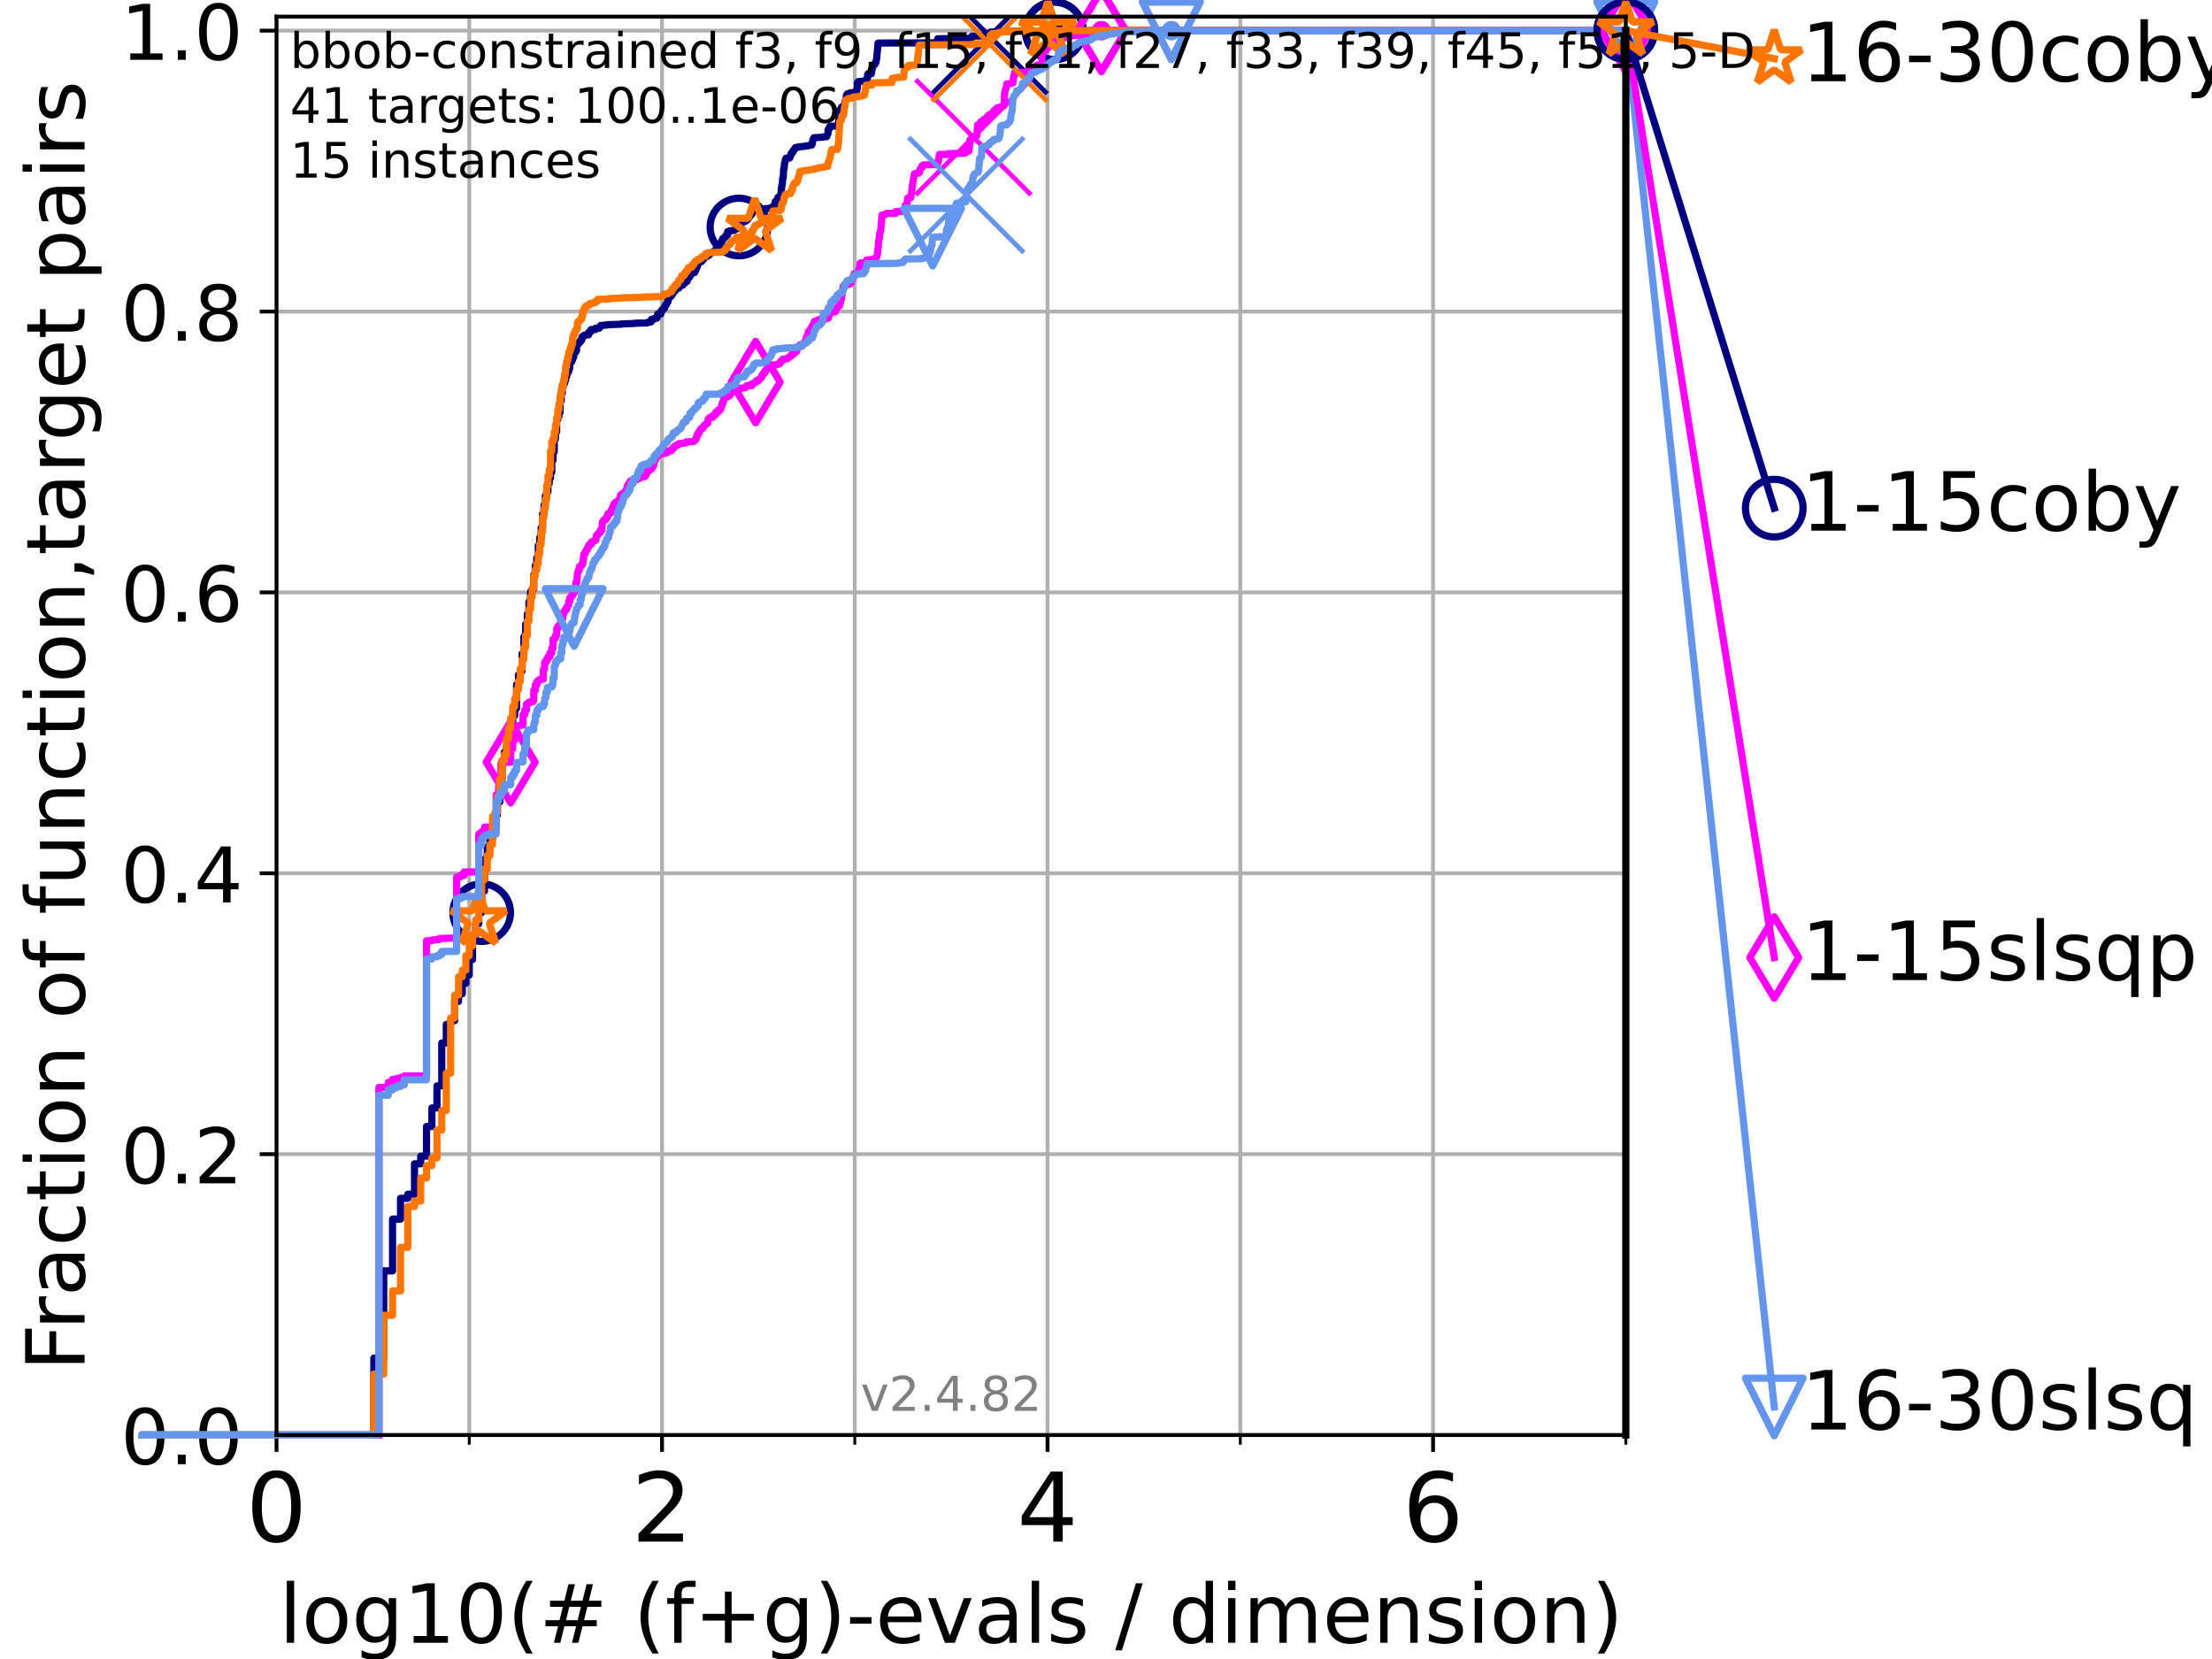 <?xml version="1.0" encoding="utf-8" standalone="no"?>
<!DOCTYPE svg PUBLIC "-//W3C//DTD SVG 1.1//EN"
  "http://www.w3.org/Graphics/SVG/1.1/DTD/svg11.dtd">
<!-- Created with matplotlib (https://matplotlib.org/) -->
<svg height="345.6pt" version="1.1" viewBox="0 0 460.8 345.6" width="460.8pt" xmlns="http://www.w3.org/2000/svg" xmlns:xlink="http://www.w3.org/1999/xlink">
 <defs>
  <style type="text/css">*{stroke-linecap:butt;stroke-linejoin:round;}</style>
 </defs>
 <g id="figure_1">
  <g id="patch_1">
   <path d="M 0 345.6 
L 460.8 345.6 
L 460.8 0 
L 0 0 
z
" style="fill:#ffffff;"/>
  </g>
  <g id="axes_1">
   <g id="patch_2">
    <path d="M 57.6 298.944 
L 338.688 298.944 
L 338.688 3.456 
L 57.6 3.456 
z
" style="fill:#ffffff;"/>
   </g>
   <g id="matplotlib.axis_1">
    <g id="xtick_1">
     <g id="line2d_1">
      <path clip-path="url(#pe84edff29d)" d="M 57.6 298.944 
L 57.6 3.456 
" style="fill:none;stroke:#b0b0b0;stroke-linecap:square;stroke-width:0.8;"/>
     </g>
     <g id="line2d_2">
      <defs>
       <path d="M 0 0 
L 0 3.5 
" id="mf9ff7bb60f" style="stroke:#000000;stroke-width:0.8;"/>
      </defs>
      <g>
       <use style="stroke:#000000;stroke-width:0.8;" x="57.6" xlink:href="#mf9ff7bb60f" y="298.944"/>
      </g>
     </g>
     <g id="text_1">
      <!-- 0 -->
      <g transform="translate(51.237 321.141)scale(0.2 -0.2)">
       <defs>
        <path d="M 31.781 66.406 
Q 24.172 66.406 20.328 58.906 
Q 16.5 51.422 16.5 36.375 
Q 16.5 21.391 20.328 13.891 
Q 24.172 6.391 31.781 6.391 
Q 39.453 6.391 43.281 13.891 
Q 47.125 21.391 47.125 36.375 
Q 47.125 51.422 43.281 58.906 
Q 39.453 66.406 31.781 66.406 
z
M 31.781 74.219 
Q 44.047 74.219 50.516 64.516 
Q 56.984 54.828 56.984 36.375 
Q 56.984 17.969 50.516 8.266 
Q 44.047 -1.422 31.781 -1.422 
Q 19.531 -1.422 13.062 8.266 
Q 6.594 17.969 6.594 36.375 
Q 6.594 54.828 13.062 64.516 
Q 19.531 74.219 31.781 74.219 
z
" id="DejaVuSans-48"/>
       </defs>
       <use xlink:href="#DejaVuSans-48"/>
      </g>
     </g>
    </g>
    <g id="xtick_2">
     <g id="line2d_3">
      <path clip-path="url(#pe84edff29d)" d="M 137.911 298.944 
L 137.911 3.456 
" style="fill:none;stroke:#b0b0b0;stroke-linecap:square;stroke-width:0.8;"/>
     </g>
     <g id="line2d_4">
      <g>
       <use style="stroke:#000000;stroke-width:0.8;" x="137.911" xlink:href="#mf9ff7bb60f" y="298.944"/>
      </g>
     </g>
     <g id="text_2">
      <!-- 2 -->
      <g transform="translate(131.548 321.141)scale(0.2 -0.2)">
       <defs>
        <path d="M 19.188 8.297 
L 53.609 8.297 
L 53.609 0 
L 7.328 0 
L 7.328 8.297 
Q 12.938 14.109 22.625 23.891 
Q 32.328 33.688 34.812 36.531 
Q 39.547 41.844 41.422 45.531 
Q 43.312 49.219 43.312 52.781 
Q 43.312 58.594 39.234 62.25 
Q 35.156 65.922 28.609 65.922 
Q 23.969 65.922 18.812 64.312 
Q 13.672 62.703 7.812 59.422 
L 7.812 69.391 
Q 13.766 71.781 18.938 73 
Q 24.125 74.219 28.422 74.219 
Q 39.75 74.219 46.484 68.547 
Q 53.219 62.891 53.219 53.422 
Q 53.219 48.922 51.531 44.891 
Q 49.859 40.875 45.406 35.406 
Q 44.188 33.984 37.641 27.219 
Q 31.109 20.453 19.188 8.297 
z
" id="DejaVuSans-50"/>
       </defs>
       <use xlink:href="#DejaVuSans-50"/>
      </g>
     </g>
    </g>
    <g id="xtick_3">
     <g id="line2d_5">
      <path clip-path="url(#pe84edff29d)" d="M 218.222 298.944 
L 218.222 3.456 
" style="fill:none;stroke:#b0b0b0;stroke-linecap:square;stroke-width:0.8;"/>
     </g>
     <g id="line2d_6">
      <g>
       <use style="stroke:#000000;stroke-width:0.8;" x="218.222" xlink:href="#mf9ff7bb60f" y="298.944"/>
      </g>
     </g>
     <g id="text_3">
      <!-- 4 -->
      <g transform="translate(211.859 321.141)scale(0.2 -0.2)">
       <defs>
        <path d="M 37.797 64.312 
L 12.891 25.391 
L 37.797 25.391 
z
M 35.203 72.906 
L 47.609 72.906 
L 47.609 25.391 
L 58.016 25.391 
L 58.016 17.188 
L 47.609 17.188 
L 47.609 0 
L 37.797 0 
L 37.797 17.188 
L 4.891 17.188 
L 4.891 26.703 
z
" id="DejaVuSans-52"/>
       </defs>
       <use xlink:href="#DejaVuSans-52"/>
      </g>
     </g>
    </g>
    <g id="xtick_4">
     <g id="line2d_7">
      <path clip-path="url(#pe84edff29d)" d="M 298.533 298.944 
L 298.533 3.456 
" style="fill:none;stroke:#b0b0b0;stroke-linecap:square;stroke-width:0.8;"/>
     </g>
     <g id="line2d_8">
      <g>
       <use style="stroke:#000000;stroke-width:0.8;" x="298.533" xlink:href="#mf9ff7bb60f" y="298.944"/>
      </g>
     </g>
     <g id="text_4">
      <!-- 6 -->
      <g transform="translate(292.17 321.141)scale(0.2 -0.2)">
       <defs>
        <path d="M 33.016 40.375 
Q 26.375 40.375 22.484 35.828 
Q 18.609 31.297 18.609 23.391 
Q 18.609 15.531 22.484 10.953 
Q 26.375 6.391 33.016 6.391 
Q 39.656 6.391 43.531 10.953 
Q 47.406 15.531 47.406 23.391 
Q 47.406 31.297 43.531 35.828 
Q 39.656 40.375 33.016 40.375 
z
M 52.594 71.297 
L 52.594 62.312 
Q 48.875 64.062 45.094 64.984 
Q 41.312 65.922 37.594 65.922 
Q 27.828 65.922 22.672 59.328 
Q 17.531 52.734 16.797 39.406 
Q 19.672 43.656 24.016 45.922 
Q 28.375 48.188 33.594 48.188 
Q 44.578 48.188 50.953 41.516 
Q 57.328 34.859 57.328 23.391 
Q 57.328 12.156 50.688 5.359 
Q 44.047 -1.422 33.016 -1.422 
Q 20.359 -1.422 13.672 8.266 
Q 6.984 17.969 6.984 36.375 
Q 6.984 53.656 15.188 63.938 
Q 23.391 74.219 37.203 74.219 
Q 40.922 74.219 44.703 73.484 
Q 48.484 72.75 52.594 71.297 
z
" id="DejaVuSans-54"/>
       </defs>
       <use xlink:href="#DejaVuSans-54"/>
      </g>
     </g>
    </g>
    <g id="xtick_5">
     <g id="line2d_9">
      <path clip-path="url(#pe84edff29d)" d="M 97.755 298.944 
L 97.755 3.456 
" style="fill:none;stroke:#b0b0b0;stroke-linecap:square;stroke-width:0.8;"/>
     </g>
     <g id="line2d_10">
      <defs>
       <path d="M 0 0 
L 0 2 
" id="m43e9448ec8" style="stroke:#000000;stroke-width:0.6;"/>
      </defs>
      <g>
       <use style="stroke:#000000;stroke-width:0.6;" x="97.755" xlink:href="#m43e9448ec8" y="298.944"/>
      </g>
     </g>
    </g>
    <g id="xtick_6">
     <g id="line2d_11">
      <path clip-path="url(#pe84edff29d)" d="M 178.066 298.944 
L 178.066 3.456 
" style="fill:none;stroke:#b0b0b0;stroke-linecap:square;stroke-width:0.8;"/>
     </g>
     <g id="line2d_12">
      <g>
       <use style="stroke:#000000;stroke-width:0.6;" x="178.066" xlink:href="#m43e9448ec8" y="298.944"/>
      </g>
     </g>
    </g>
    <g id="xtick_7">
     <g id="line2d_13">
      <path clip-path="url(#pe84edff29d)" d="M 258.377 298.944 
L 258.377 3.456 
" style="fill:none;stroke:#b0b0b0;stroke-linecap:square;stroke-width:0.8;"/>
     </g>
     <g id="line2d_14">
      <g>
       <use style="stroke:#000000;stroke-width:0.6;" x="258.377" xlink:href="#m43e9448ec8" y="298.944"/>
      </g>
     </g>
    </g>
    <g id="xtick_8">
     <g id="line2d_15">
      <path clip-path="url(#pe84edff29d)" d="M 338.688 298.944 
L 338.688 3.456 
" style="fill:none;stroke:#b0b0b0;stroke-linecap:square;stroke-width:0.8;"/>
     </g>
     <g id="line2d_16">
      <g>
       <use style="stroke:#000000;stroke-width:0.6;" x="338.688" xlink:href="#m43e9448ec8" y="298.944"/>
      </g>
     </g>
    </g>
    <g id="text_5">
     <!-- log10(# (f+g)-evals / dimension) -->
     <g transform="translate(58.145 342.218)scale(0.17 -0.17)">
      <defs>
       <path d="M 9.422 75.984 
L 18.406 75.984 
L 18.406 0 
L 9.422 0 
z
" id="DejaVuSans-108"/>
       <path d="M 30.609 48.391 
Q 23.391 48.391 19.188 42.75 
Q 14.984 37.109 14.984 27.297 
Q 14.984 17.484 19.156 11.844 
Q 23.344 6.203 30.609 6.203 
Q 37.797 6.203 41.984 11.859 
Q 46.188 17.531 46.188 27.297 
Q 46.188 37.016 41.984 42.703 
Q 37.797 48.391 30.609 48.391 
z
M 30.609 56 
Q 42.328 56 49.016 48.375 
Q 55.719 40.766 55.719 27.297 
Q 55.719 13.875 49.016 6.219 
Q 42.328 -1.422 30.609 -1.422 
Q 18.844 -1.422 12.172 6.219 
Q 5.516 13.875 5.516 27.297 
Q 5.516 40.766 12.172 48.375 
Q 18.844 56 30.609 56 
z
" id="DejaVuSans-111"/>
       <path d="M 45.406 27.984 
Q 45.406 37.75 41.375 43.109 
Q 37.359 48.484 30.078 48.484 
Q 22.859 48.484 18.828 43.109 
Q 14.797 37.75 14.797 27.984 
Q 14.797 18.266 18.828 12.891 
Q 22.859 7.516 30.078 7.516 
Q 37.359 7.516 41.375 12.891 
Q 45.406 18.266 45.406 27.984 
z
M 54.391 6.781 
Q 54.391 -7.172 48.188 -13.984 
Q 42 -20.797 29.203 -20.797 
Q 24.469 -20.797 20.266 -20.094 
Q 16.062 -19.391 12.109 -17.922 
L 12.109 -9.188 
Q 16.062 -11.328 19.922 -12.344 
Q 23.781 -13.375 27.781 -13.375 
Q 36.625 -13.375 41.016 -8.766 
Q 45.406 -4.156 45.406 5.172 
L 45.406 9.625 
Q 42.625 4.781 38.281 2.391 
Q 33.938 0 27.875 0 
Q 17.828 0 11.672 7.656 
Q 5.516 15.328 5.516 27.984 
Q 5.516 40.672 11.672 48.328 
Q 17.828 56 27.875 56 
Q 33.938 56 38.281 53.609 
Q 42.625 51.219 45.406 46.391 
L 45.406 54.688 
L 54.391 54.688 
z
" id="DejaVuSans-103"/>
       <path d="M 12.406 8.297 
L 28.516 8.297 
L 28.516 63.922 
L 10.984 60.406 
L 10.984 69.391 
L 28.422 72.906 
L 38.281 72.906 
L 38.281 8.297 
L 54.391 8.297 
L 54.391 0 
L 12.406 0 
z
" id="DejaVuSans-49"/>
       <path d="M 31 75.875 
Q 24.469 64.656 21.281 53.656 
Q 18.109 42.672 18.109 31.391 
Q 18.109 20.125 21.312 9.062 
Q 24.516 -2 31 -13.188 
L 23.188 -13.188 
Q 15.875 -1.703 12.234 9.375 
Q 8.594 20.453 8.594 31.391 
Q 8.594 42.281 12.203 53.312 
Q 15.828 64.359 23.188 75.875 
z
" id="DejaVuSans-40"/>
       <path d="M 51.125 44 
L 36.922 44 
L 32.812 27.688 
L 47.125 27.688 
z
M 43.797 71.781 
L 38.719 51.516 
L 52.984 51.516 
L 58.109 71.781 
L 65.922 71.781 
L 60.891 51.516 
L 76.125 51.516 
L 76.125 44 
L 58.984 44 
L 54.984 27.688 
L 70.516 27.688 
L 70.516 20.219 
L 53.078 20.219 
L 48 0 
L 40.188 0 
L 45.219 20.219 
L 30.906 20.219 
L 25.875 0 
L 18.016 0 
L 23.094 20.219 
L 7.719 20.219 
L 7.719 27.688 
L 24.906 27.688 
L 29 44 
L 13.281 44 
L 13.281 51.516 
L 30.906 51.516 
L 35.891 71.781 
z
" id="DejaVuSans-35"/>
       <path id="DejaVuSans-32"/>
       <path d="M 37.109 75.984 
L 37.109 68.5 
L 28.516 68.5 
Q 23.688 68.5 21.797 66.547 
Q 19.922 64.594 19.922 59.516 
L 19.922 54.688 
L 34.719 54.688 
L 34.719 47.703 
L 19.922 47.703 
L 19.922 0 
L 10.891 0 
L 10.891 47.703 
L 2.297 47.703 
L 2.297 54.688 
L 10.891 54.688 
L 10.891 58.5 
Q 10.891 67.625 15.141 71.797 
Q 19.391 75.984 28.609 75.984 
z
" id="DejaVuSans-102"/>
       <path d="M 46 62.703 
L 46 35.5 
L 73.188 35.5 
L 73.188 27.203 
L 46 27.203 
L 46 0 
L 37.797 0 
L 37.797 27.203 
L 10.594 27.203 
L 10.594 35.5 
L 37.797 35.5 
L 37.797 62.703 
z
" id="DejaVuSans-43"/>
       <path d="M 8.016 75.875 
L 15.828 75.875 
Q 23.141 64.359 26.781 53.312 
Q 30.422 42.281 30.422 31.391 
Q 30.422 20.453 26.781 9.375 
Q 23.141 -1.703 15.828 -13.188 
L 8.016 -13.188 
Q 14.5 -2 17.703 9.062 
Q 20.906 20.125 20.906 31.391 
Q 20.906 42.672 17.703 53.656 
Q 14.5 64.656 8.016 75.875 
z
" id="DejaVuSans-41"/>
       <path d="M 4.891 31.391 
L 31.203 31.391 
L 31.203 23.391 
L 4.891 23.391 
z
" id="DejaVuSans-45"/>
       <path d="M 56.203 29.594 
L 56.203 25.203 
L 14.891 25.203 
Q 15.484 15.922 20.484 11.062 
Q 25.484 6.203 34.422 6.203 
Q 39.594 6.203 44.453 7.469 
Q 49.312 8.734 54.109 11.281 
L 54.109 2.781 
Q 49.266 0.734 44.188 -0.344 
Q 39.109 -1.422 33.891 -1.422 
Q 20.797 -1.422 13.156 6.188 
Q 5.516 13.812 5.516 26.812 
Q 5.516 40.234 12.766 48.109 
Q 20.016 56 32.328 56 
Q 43.359 56 49.781 48.891 
Q 56.203 41.797 56.203 29.594 
z
M 47.219 32.234 
Q 47.125 39.594 43.094 43.984 
Q 39.062 48.391 32.422 48.391 
Q 24.906 48.391 20.391 44.141 
Q 15.875 39.891 15.188 32.172 
z
" id="DejaVuSans-101"/>
       <path d="M 2.984 54.688 
L 12.5 54.688 
L 29.594 8.797 
L 46.688 54.688 
L 56.203 54.688 
L 35.688 0 
L 23.484 0 
z
" id="DejaVuSans-118"/>
       <path d="M 34.281 27.484 
Q 23.391 27.484 19.188 25 
Q 14.984 22.516 14.984 16.5 
Q 14.984 11.719 18.141 8.906 
Q 21.297 6.109 26.703 6.109 
Q 34.188 6.109 38.703 11.406 
Q 43.219 16.703 43.219 25.484 
L 43.219 27.484 
z
M 52.203 31.203 
L 52.203 0 
L 43.219 0 
L 43.219 8.297 
Q 40.141 3.328 35.547 0.953 
Q 30.953 -1.422 24.312 -1.422 
Q 15.922 -1.422 10.953 3.297 
Q 6 8.016 6 15.922 
Q 6 25.141 12.172 29.828 
Q 18.359 34.516 30.609 34.516 
L 43.219 34.516 
L 43.219 35.406 
Q 43.219 41.609 39.141 45 
Q 35.062 48.391 27.688 48.391 
Q 23 48.391 18.547 47.266 
Q 14.109 46.141 10.016 43.891 
L 10.016 52.203 
Q 14.938 54.109 19.578 55.047 
Q 24.219 56 28.609 56 
Q 40.484 56 46.344 49.844 
Q 52.203 43.703 52.203 31.203 
z
" id="DejaVuSans-97"/>
       <path d="M 44.281 53.078 
L 44.281 44.578 
Q 40.484 46.531 36.375 47.5 
Q 32.281 48.484 27.875 48.484 
Q 21.188 48.484 17.844 46.438 
Q 14.5 44.391 14.5 40.281 
Q 14.5 37.156 16.891 35.375 
Q 19.281 33.594 26.516 31.984 
L 29.594 31.297 
Q 39.156 29.25 43.188 25.516 
Q 47.219 21.781 47.219 15.094 
Q 47.219 7.469 41.188 3.016 
Q 35.156 -1.422 24.609 -1.422 
Q 20.219 -1.422 15.453 -0.562 
Q 10.688 0.297 5.422 2 
L 5.422 11.281 
Q 10.406 8.688 15.234 7.391 
Q 20.062 6.109 24.812 6.109 
Q 31.156 6.109 34.562 8.281 
Q 37.984 10.453 37.984 14.406 
Q 37.984 18.062 35.516 20.016 
Q 33.062 21.969 24.703 23.781 
L 21.578 24.516 
Q 13.234 26.266 9.516 29.906 
Q 5.812 33.547 5.812 39.891 
Q 5.812 47.609 11.281 51.797 
Q 16.75 56 26.812 56 
Q 31.781 56 36.172 55.266 
Q 40.578 54.547 44.281 53.078 
z
" id="DejaVuSans-115"/>
       <path d="M 25.391 72.906 
L 33.688 72.906 
L 8.297 -9.281 
L 0 -9.281 
z
" id="DejaVuSans-47"/>
       <path d="M 45.406 46.391 
L 45.406 75.984 
L 54.391 75.984 
L 54.391 0 
L 45.406 0 
L 45.406 8.203 
Q 42.578 3.328 38.25 0.953 
Q 33.938 -1.422 27.875 -1.422 
Q 17.969 -1.422 11.734 6.484 
Q 5.516 14.406 5.516 27.297 
Q 5.516 40.188 11.734 48.094 
Q 17.969 56 27.875 56 
Q 33.938 56 38.25 53.625 
Q 42.578 51.266 45.406 46.391 
z
M 14.797 27.297 
Q 14.797 17.391 18.875 11.75 
Q 22.953 6.109 30.078 6.109 
Q 37.203 6.109 41.297 11.75 
Q 45.406 17.391 45.406 27.297 
Q 45.406 37.203 41.297 42.844 
Q 37.203 48.484 30.078 48.484 
Q 22.953 48.484 18.875 42.844 
Q 14.797 37.203 14.797 27.297 
z
" id="DejaVuSans-100"/>
       <path d="M 9.422 54.688 
L 18.406 54.688 
L 18.406 0 
L 9.422 0 
z
M 9.422 75.984 
L 18.406 75.984 
L 18.406 64.594 
L 9.422 64.594 
z
" id="DejaVuSans-105"/>
       <path d="M 52 44.188 
Q 55.375 50.25 60.062 53.125 
Q 64.75 56 71.094 56 
Q 79.641 56 84.281 50.016 
Q 88.922 44.047 88.922 33.016 
L 88.922 0 
L 79.891 0 
L 79.891 32.719 
Q 79.891 40.578 77.094 44.375 
Q 74.312 48.188 68.609 48.188 
Q 61.625 48.188 57.562 43.547 
Q 53.516 38.922 53.516 30.906 
L 53.516 0 
L 44.484 0 
L 44.484 32.719 
Q 44.484 40.625 41.703 44.406 
Q 38.922 48.188 33.109 48.188 
Q 26.219 48.188 22.156 43.531 
Q 18.109 38.875 18.109 30.906 
L 18.109 0 
L 9.078 0 
L 9.078 54.688 
L 18.109 54.688 
L 18.109 46.188 
Q 21.188 51.219 25.484 53.609 
Q 29.781 56 35.688 56 
Q 41.656 56 45.828 52.969 
Q 50 49.953 52 44.188 
z
" id="DejaVuSans-109"/>
       <path d="M 54.891 33.016 
L 54.891 0 
L 45.906 0 
L 45.906 32.719 
Q 45.906 40.484 42.875 44.328 
Q 39.844 48.188 33.797 48.188 
Q 26.516 48.188 22.312 43.547 
Q 18.109 38.922 18.109 30.906 
L 18.109 0 
L 9.078 0 
L 9.078 54.688 
L 18.109 54.688 
L 18.109 46.188 
Q 21.344 51.125 25.703 53.562 
Q 30.078 56 35.797 56 
Q 45.219 56 50.047 50.172 
Q 54.891 44.344 54.891 33.016 
z
" id="DejaVuSans-110"/>
      </defs>
      <use xlink:href="#DejaVuSans-108"/>
      <use x="27.783" xlink:href="#DejaVuSans-111"/>
      <use x="88.965" xlink:href="#DejaVuSans-103"/>
      <use x="152.441" xlink:href="#DejaVuSans-49"/>
      <use x="216.064" xlink:href="#DejaVuSans-48"/>
      <use x="279.688" xlink:href="#DejaVuSans-40"/>
      <use x="318.701" xlink:href="#DejaVuSans-35"/>
      <use x="402.49" xlink:href="#DejaVuSans-32"/>
      <use x="434.277" xlink:href="#DejaVuSans-40"/>
      <use x="473.291" xlink:href="#DejaVuSans-102"/>
      <use x="508.496" xlink:href="#DejaVuSans-43"/>
      <use x="592.285" xlink:href="#DejaVuSans-103"/>
      <use x="655.762" xlink:href="#DejaVuSans-41"/>
      <use x="694.775" xlink:href="#DejaVuSans-45"/>
      <use x="730.859" xlink:href="#DejaVuSans-101"/>
      <use x="792.383" xlink:href="#DejaVuSans-118"/>
      <use x="851.562" xlink:href="#DejaVuSans-97"/>
      <use x="912.842" xlink:href="#DejaVuSans-108"/>
      <use x="940.625" xlink:href="#DejaVuSans-115"/>
      <use x="992.725" xlink:href="#DejaVuSans-32"/>
      <use x="1024.512" xlink:href="#DejaVuSans-47"/>
      <use x="1058.203" xlink:href="#DejaVuSans-32"/>
      <use x="1089.99" xlink:href="#DejaVuSans-100"/>
      <use x="1153.467" xlink:href="#DejaVuSans-105"/>
      <use x="1181.25" xlink:href="#DejaVuSans-109"/>
      <use x="1278.662" xlink:href="#DejaVuSans-101"/>
      <use x="1340.186" xlink:href="#DejaVuSans-110"/>
      <use x="1403.564" xlink:href="#DejaVuSans-115"/>
      <use x="1455.664" xlink:href="#DejaVuSans-105"/>
      <use x="1483.447" xlink:href="#DejaVuSans-111"/>
      <use x="1544.629" xlink:href="#DejaVuSans-110"/>
      <use x="1608.008" xlink:href="#DejaVuSans-41"/>
     </g>
    </g>
   </g>
   <g id="matplotlib.axis_2">
    <g id="ytick_1">
     <g id="line2d_17">
      <path clip-path="url(#pe84edff29d)" d="M 57.6 298.944 
L 338.688 298.944 
" style="fill:none;stroke:#b0b0b0;stroke-linecap:square;stroke-width:0.8;"/>
     </g>
     <g id="line2d_18">
      <defs>
       <path d="M 0 0 
L -3.5 0 
" id="mb98eb242f6" style="stroke:#000000;stroke-width:0.8;"/>
      </defs>
      <g>
       <use style="stroke:#000000;stroke-width:0.8;" x="57.6" xlink:href="#mb98eb242f6" y="298.944"/>
      </g>
     </g>
     <g id="text_6">
      <!-- 0.0 -->
      <g transform="translate(25.155 305.023)scale(0.16 -0.16)">
       <defs>
        <path d="M 10.688 12.406 
L 21 12.406 
L 21 0 
L 10.688 0 
z
" id="DejaVuSans-46"/>
       </defs>
       <use xlink:href="#DejaVuSans-48"/>
       <use x="63.623" xlink:href="#DejaVuSans-46"/>
       <use x="95.41" xlink:href="#DejaVuSans-48"/>
      </g>
     </g>
    </g>
    <g id="ytick_2">
     <g id="line2d_19">
      <path clip-path="url(#pe84edff29d)" d="M 57.6 240.432 
L 338.688 240.432 
" style="fill:none;stroke:#b0b0b0;stroke-linecap:square;stroke-width:0.8;"/>
     </g>
     <g id="line2d_20">
      <g>
       <use style="stroke:#000000;stroke-width:0.8;" x="57.6" xlink:href="#mb98eb242f6" y="240.432"/>
      </g>
     </g>
     <g id="text_7">
      <!-- 0.2 -->
      <g transform="translate(25.155 246.51)scale(0.16 -0.16)">
       <use xlink:href="#DejaVuSans-48"/>
       <use x="63.623" xlink:href="#DejaVuSans-46"/>
       <use x="95.41" xlink:href="#DejaVuSans-50"/>
      </g>
     </g>
    </g>
    <g id="ytick_3">
     <g id="line2d_21">
      <path clip-path="url(#pe84edff29d)" d="M 57.6 181.919 
L 338.688 181.919 
" style="fill:none;stroke:#b0b0b0;stroke-linecap:square;stroke-width:0.8;"/>
     </g>
     <g id="line2d_22">
      <g>
       <use style="stroke:#000000;stroke-width:0.8;" x="57.6" xlink:href="#mb98eb242f6" y="181.919"/>
      </g>
     </g>
     <g id="text_8">
      <!-- 0.4 -->
      <g transform="translate(25.155 187.998)scale(0.16 -0.16)">
       <use xlink:href="#DejaVuSans-48"/>
       <use x="63.623" xlink:href="#DejaVuSans-46"/>
       <use x="95.41" xlink:href="#DejaVuSans-52"/>
      </g>
     </g>
    </g>
    <g id="ytick_4">
     <g id="line2d_23">
      <path clip-path="url(#pe84edff29d)" d="M 57.6 123.407 
L 338.688 123.407 
" style="fill:none;stroke:#b0b0b0;stroke-linecap:square;stroke-width:0.8;"/>
     </g>
     <g id="line2d_24">
      <g>
       <use style="stroke:#000000;stroke-width:0.8;" x="57.6" xlink:href="#mb98eb242f6" y="123.407"/>
      </g>
     </g>
     <g id="text_9">
      <!-- 0.6 -->
      <g transform="translate(25.155 129.485)scale(0.16 -0.16)">
       <use xlink:href="#DejaVuSans-48"/>
       <use x="63.623" xlink:href="#DejaVuSans-46"/>
       <use x="95.41" xlink:href="#DejaVuSans-54"/>
      </g>
     </g>
    </g>
    <g id="ytick_5">
     <g id="line2d_25">
      <path clip-path="url(#pe84edff29d)" d="M 57.6 64.894 
L 338.688 64.894 
" style="fill:none;stroke:#b0b0b0;stroke-linecap:square;stroke-width:0.8;"/>
     </g>
     <g id="line2d_26">
      <g>
       <use style="stroke:#000000;stroke-width:0.8;" x="57.6" xlink:href="#mb98eb242f6" y="64.894"/>
      </g>
     </g>
     <g id="text_10">
      <!-- 0.8 -->
      <g transform="translate(25.155 70.973)scale(0.16 -0.16)">
       <defs>
        <path d="M 31.781 34.625 
Q 24.75 34.625 20.719 30.859 
Q 16.703 27.094 16.703 20.516 
Q 16.703 13.922 20.719 10.156 
Q 24.75 6.391 31.781 6.391 
Q 38.812 6.391 42.859 10.172 
Q 46.922 13.969 46.922 20.516 
Q 46.922 27.094 42.891 30.859 
Q 38.875 34.625 31.781 34.625 
z
M 21.922 38.812 
Q 15.578 40.375 12.031 44.719 
Q 8.5 49.078 8.5 55.328 
Q 8.5 64.062 14.719 69.141 
Q 20.953 74.219 31.781 74.219 
Q 42.672 74.219 48.875 69.141 
Q 55.078 64.062 55.078 55.328 
Q 55.078 49.078 51.531 44.719 
Q 48 40.375 41.703 38.812 
Q 48.828 37.156 52.797 32.312 
Q 56.781 27.484 56.781 20.516 
Q 56.781 9.906 50.312 4.234 
Q 43.844 -1.422 31.781 -1.422 
Q 19.734 -1.422 13.25 4.234 
Q 6.781 9.906 6.781 20.516 
Q 6.781 27.484 10.781 32.312 
Q 14.797 37.156 21.922 38.812 
z
M 18.312 54.391 
Q 18.312 48.734 21.844 45.562 
Q 25.391 42.391 31.781 42.391 
Q 38.141 42.391 41.719 45.562 
Q 45.312 48.734 45.312 54.391 
Q 45.312 60.062 41.719 63.234 
Q 38.141 66.406 31.781 66.406 
Q 25.391 66.406 21.844 63.234 
Q 18.312 60.062 18.312 54.391 
z
" id="DejaVuSans-56"/>
       </defs>
       <use xlink:href="#DejaVuSans-48"/>
       <use x="63.623" xlink:href="#DejaVuSans-46"/>
       <use x="95.41" xlink:href="#DejaVuSans-56"/>
      </g>
     </g>
    </g>
    <g id="ytick_6">
     <g id="line2d_27">
      <path clip-path="url(#pe84edff29d)" d="M 57.6 6.382 
L 338.688 6.382 
" style="fill:none;stroke:#b0b0b0;stroke-linecap:square;stroke-width:0.8;"/>
     </g>
     <g id="line2d_28">
      <g>
       <use style="stroke:#000000;stroke-width:0.8;" x="57.6" xlink:href="#mb98eb242f6" y="6.382"/>
      </g>
     </g>
     <g id="text_11">
      <!-- 1.0 -->
      <g transform="translate(25.155 12.46)scale(0.16 -0.16)">
       <use xlink:href="#DejaVuSans-49"/>
       <use x="63.623" xlink:href="#DejaVuSans-46"/>
       <use x="95.41" xlink:href="#DejaVuSans-48"/>
      </g>
     </g>
    </g>
    <g id="text_12">
     <!-- Fraction of function,target pairs -->
     <g transform="translate(17.62 285.585)rotate(-90)scale(0.17 -0.17)">
      <defs>
       <path d="M 9.812 72.906 
L 51.703 72.906 
L 51.703 64.594 
L 19.672 64.594 
L 19.672 43.109 
L 48.578 43.109 
L 48.578 34.812 
L 19.672 34.812 
L 19.672 0 
L 9.812 0 
z
" id="DejaVuSans-70"/>
       <path d="M 41.109 46.297 
Q 39.594 47.172 37.812 47.578 
Q 36.031 48 33.891 48 
Q 26.266 48 22.188 43.047 
Q 18.109 38.094 18.109 28.812 
L 18.109 0 
L 9.078 0 
L 9.078 54.688 
L 18.109 54.688 
L 18.109 46.188 
Q 20.953 51.172 25.484 53.578 
Q 30.031 56 36.531 56 
Q 37.453 56 38.578 55.875 
Q 39.703 55.766 41.062 55.516 
z
" id="DejaVuSans-114"/>
       <path d="M 48.781 52.594 
L 48.781 44.188 
Q 44.969 46.297 41.141 47.344 
Q 37.312 48.391 33.406 48.391 
Q 24.656 48.391 19.812 42.844 
Q 14.984 37.312 14.984 27.297 
Q 14.984 17.281 19.812 11.734 
Q 24.656 6.203 33.406 6.203 
Q 37.312 6.203 41.141 7.25 
Q 44.969 8.297 48.781 10.406 
L 48.781 2.094 
Q 45.016 0.344 40.984 -0.531 
Q 36.969 -1.422 32.422 -1.422 
Q 20.062 -1.422 12.781 6.344 
Q 5.516 14.109 5.516 27.297 
Q 5.516 40.672 12.859 48.328 
Q 20.219 56 33.016 56 
Q 37.156 56 41.109 55.141 
Q 45.062 54.297 48.781 52.594 
z
" id="DejaVuSans-99"/>
       <path d="M 18.312 70.219 
L 18.312 54.688 
L 36.812 54.688 
L 36.812 47.703 
L 18.312 47.703 
L 18.312 18.016 
Q 18.312 11.328 20.141 9.422 
Q 21.969 7.516 27.594 7.516 
L 36.812 7.516 
L 36.812 0 
L 27.594 0 
Q 17.188 0 13.234 3.875 
Q 9.281 7.766 9.281 18.016 
L 9.281 47.703 
L 2.688 47.703 
L 2.688 54.688 
L 9.281 54.688 
L 9.281 70.219 
z
" id="DejaVuSans-116"/>
       <path d="M 8.5 21.578 
L 8.5 54.688 
L 17.484 54.688 
L 17.484 21.922 
Q 17.484 14.156 20.5 10.266 
Q 23.531 6.391 29.594 6.391 
Q 36.859 6.391 41.078 11.031 
Q 45.312 15.672 45.312 23.688 
L 45.312 54.688 
L 54.297 54.688 
L 54.297 0 
L 45.312 0 
L 45.312 8.406 
Q 42.047 3.422 37.719 1 
Q 33.406 -1.422 27.688 -1.422 
Q 18.266 -1.422 13.375 4.438 
Q 8.5 10.297 8.5 21.578 
z
M 31.109 56 
z
" id="DejaVuSans-117"/>
       <path d="M 11.719 12.406 
L 22.016 12.406 
L 22.016 4 
L 14.016 -11.625 
L 7.719 -11.625 
L 11.719 4 
z
" id="DejaVuSans-44"/>
       <path d="M 18.109 8.203 
L 18.109 -20.797 
L 9.078 -20.797 
L 9.078 54.688 
L 18.109 54.688 
L 18.109 46.391 
Q 20.953 51.266 25.266 53.625 
Q 29.594 56 35.594 56 
Q 45.562 56 51.781 48.094 
Q 58.016 40.188 58.016 27.297 
Q 58.016 14.406 51.781 6.484 
Q 45.562 -1.422 35.594 -1.422 
Q 29.594 -1.422 25.266 0.953 
Q 20.953 3.328 18.109 8.203 
z
M 48.688 27.297 
Q 48.688 37.203 44.609 42.844 
Q 40.531 48.484 33.406 48.484 
Q 26.266 48.484 22.188 42.844 
Q 18.109 37.203 18.109 27.297 
Q 18.109 17.391 22.188 11.75 
Q 26.266 6.109 33.406 6.109 
Q 40.531 6.109 44.609 11.75 
Q 48.688 17.391 48.688 27.297 
z
" id="DejaVuSans-112"/>
      </defs>
      <use xlink:href="#DejaVuSans-70"/>
      <use x="50.27" xlink:href="#DejaVuSans-114"/>
      <use x="91.383" xlink:href="#DejaVuSans-97"/>
      <use x="152.662" xlink:href="#DejaVuSans-99"/>
      <use x="207.643" xlink:href="#DejaVuSans-116"/>
      <use x="246.852" xlink:href="#DejaVuSans-105"/>
      <use x="274.635" xlink:href="#DejaVuSans-111"/>
      <use x="335.816" xlink:href="#DejaVuSans-110"/>
      <use x="399.195" xlink:href="#DejaVuSans-32"/>
      <use x="430.982" xlink:href="#DejaVuSans-111"/>
      <use x="492.164" xlink:href="#DejaVuSans-102"/>
      <use x="527.369" xlink:href="#DejaVuSans-32"/>
      <use x="559.156" xlink:href="#DejaVuSans-102"/>
      <use x="594.361" xlink:href="#DejaVuSans-117"/>
      <use x="657.74" xlink:href="#DejaVuSans-110"/>
      <use x="721.119" xlink:href="#DejaVuSans-99"/>
      <use x="776.1" xlink:href="#DejaVuSans-116"/>
      <use x="815.309" xlink:href="#DejaVuSans-105"/>
      <use x="843.092" xlink:href="#DejaVuSans-111"/>
      <use x="904.273" xlink:href="#DejaVuSans-110"/>
      <use x="967.652" xlink:href="#DejaVuSans-44"/>
      <use x="999.439" xlink:href="#DejaVuSans-116"/>
      <use x="1038.648" xlink:href="#DejaVuSans-97"/>
      <use x="1099.928" xlink:href="#DejaVuSans-114"/>
      <use x="1139.291" xlink:href="#DejaVuSans-103"/>
      <use x="1202.768" xlink:href="#DejaVuSans-101"/>
      <use x="1264.291" xlink:href="#DejaVuSans-116"/>
      <use x="1303.5" xlink:href="#DejaVuSans-32"/>
      <use x="1335.287" xlink:href="#DejaVuSans-112"/>
      <use x="1398.764" xlink:href="#DejaVuSans-97"/>
      <use x="1460.043" xlink:href="#DejaVuSans-105"/>
      <use x="1487.826" xlink:href="#DejaVuSans-114"/>
      <use x="1528.939" xlink:href="#DejaVuSans-115"/>
     </g>
    </g>
   </g>
   <g id="line2d_29">
    <defs>
     <path d="M 0 1.5 
C 0.398 1.5 0.779 1.342 1.061 1.061 
C 1.342 0.779 1.5 0.398 1.5 0 
C 1.5 -0.398 1.342 -0.779 1.061 -1.061 
C 0.779 -1.342 0.398 -1.5 0 -1.5 
C -0.398 -1.5 -0.779 -1.342 -1.061 -1.061 
C -1.342 -0.779 -1.5 -0.398 -1.5 0 
C -1.5 0.398 -1.342 0.779 -1.061 1.061 
C -0.779 1.342 -0.398 1.5 0 1.5 
z
" id="m3f06ae0717" style="stroke:#000080;"/>
    </defs>
    <g>
     <use style="fill:#000080;stroke:#000080;" x="219.624" xlink:href="#m3f06ae0717" y="6.382"/>
     <use style="fill:#000080;stroke:#000080;" x="219.624" xlink:href="#m3f06ae0717" y="6.382"/>
    </g>
   </g>
   <g id="line2d_30">
    <path d="M 77.885 298.944 
L 77.885 282.928 
L 79.939 282.928 
L 79.939 264.746 
L 81.776 264.746 
L 81.776 253.963 
L 83.438 253.963 
L 83.438 249.629 
L 84.956 249.629 
L 84.956 248.783 
L 86.351 248.783 
L 86.351 242.44 
L 87.644 242.44 
L 87.644 240.854 
L 88.847 240.854 
L 88.847 234.67 
L 89.973 234.67 
L 89.973 230.812 
L 91.03 230.812 
L 91.03 226.213 
L 92.027 226.213 
L 92.027 217.28 
L 92.969 217.28 
L 92.969 213.422 
L 93.864 213.422 
L 93.864 212.629 
L 94.715 212.629 
L 94.715 208.612 
L 95.526 208.612 
L 95.526 207.026 
L 96.301 207.026 
L 96.301 204.859 
L 97.044 204.859 
L 97.044 203.115 
L 97.755 203.115 
L 97.755 199.89 
L 98.439 199.89 
L 98.439 194.869 
L 99.098 194.869 
L 99.098 192.438 
L 99.732 192.438 
L 99.732 190.112 
L 100.344 190.112 
L 100.344 185.619 
L 100.935 185.619 
L 100.935 179.012 
L 101.507 179.012 
L 101.507 176.369 
L 102.06 176.369 
L 102.06 174.678 
L 102.597 174.678 
L 102.597 172.352 
L 103.118 172.352 
L 103.118 169.762 
L 103.623 169.762 
L 103.623 167.066 
L 104.115 167.066 
L 104.115 162.415 
L 104.592 162.415 
L 104.592 158.451 
L 105.057 158.451 
L 105.057 156.706 
L 105.51 156.706 
L 105.51 155.544 
L 105.952 155.544 
L 105.952 153.112 
L 106.383 153.112 
L 106.383 150.628 
L 106.803 150.628 
L 106.803 149.095 
L 107.213 149.095 
L 107.213 147.562 
L 107.614 147.562 
L 107.614 142.594 
L 108.006 142.594 
L 108.006 140.585 
L 108.389 140.585 
L 108.389 139.739 
L 108.764 139.739 
L 108.764 136.198 
L 109.132 136.198 
L 109.132 132.657 
L 109.491 132.657 
L 109.491 130.067 
L 109.843 130.067 
L 109.843 127.952 
L 110.189 127.952 
L 110.189 125.362 
L 110.527 125.362 
L 110.527 123.248 
L 110.86 123.248 
L 110.86 122.719 
L 111.186 122.719 
L 111.186 119.759 
L 111.506 119.759 
L 111.506 117.804 
L 111.82 117.804 
L 111.82 116.218 
L 112.128 116.218 
L 112.128 113.681 
L 112.432 113.681 
L 112.432 111.99 
L 112.73 111.99 
L 112.73 109.928 
L 113.023 109.928 
L 113.023 107.074 
L 113.311 107.074 
L 113.311 105.224 
L 113.595 105.224 
L 113.595 103.321 
L 113.874 103.321 
L 113.874 102.422 
L 114.148 102.422 
L 114.148 100.731 
L 114.419 100.731 
L 114.419 99.568 
L 114.685 99.568 
L 114.685 98.352 
L 114.947 98.352 
L 114.947 95.868 
L 115.206 95.868 
L 115.206 94.124 
L 115.46 94.124 
L 115.46 91.428 
L 115.711 91.428 
L 115.711 89.948 
L 115.959 89.948 
L 115.959 87.358 
L 116.203 87.358 
L 116.203 86.724 
L 116.443 86.724 
L 116.443 85.931 
L 116.68 85.931 
L 116.68 83.5 
L 116.914 83.5 
L 116.914 81.861 
L 117.145 81.861 
L 117.145 80.328 
L 117.373 80.328 
L 117.373 79.905 
L 117.598 79.905 
L 117.598 79.271 
L 117.821 79.271 
L 117.821 78.425 
L 118.04 78.425 
L 118.04 77.791 
L 118.257 77.791 
L 118.257 77.368 
L 118.471 77.368 
L 118.471 76.734 
L 118.682 76.734 
L 118.682 75.571 
L 118.891 75.571 
L 118.891 75.36 
L 119.097 75.36 
L 119.097 74.884 
L 119.301 74.884 
L 119.301 74.408 
L 119.503 74.408 
L 119.503 73.615 
L 119.702 73.615 
L 119.702 73.351 
L 119.899 73.351 
L 119.899 73.087 
L 120.094 73.087 
L 120.094 72.03 
L 120.287 72.03 
L 120.287 71.554 
L 120.666 71.448 
L 120.666 71.29 
L 120.852 71.29 
L 120.852 71.025 
L 121.037 71.025 
L 121.037 70.814 
L 121.219 70.814 
L 121.219 70.233 
L 121.4 70.233 
L 121.4 70.021 
L 121.756 69.968 
L 121.756 69.81 
L 122.615 69.757 
L 122.615 69.228 
L 122.948 69.175 
L 122.948 69.07 
L 123.111 69.07 
L 123.111 68.647 
L 124.063 68.647 
L 124.063 68.383 
L 124.818 68.383 
L 124.818 68.224 
L 124.965 68.224 
L 124.965 68.013 
L 125.111 68.013 
L 125.111 67.801 
L 126.507 67.696 
L 126.507 67.643 
L 129.461 67.537 
L 129.461 67.484 
L 132.279 67.378 
L 132.279 67.326 
L 134.829 67.273 
L 134.829 67.167 
L 135.642 67.061 
L 135.682 66.533 
L 136.266 66.48 
L 136.266 66.374 
L 136.869 66.268 
L 136.98 65.581 
L 137.016 65.581 
L 137.016 65.423 
L 137.665 65.423 
L 137.736 64.736 
L 137.946 64.736 
L 138.015 64.418 
L 138.358 64.313 
L 138.358 64.101 
L 138.494 64.101 
L 138.561 63.678 
L 138.628 63.678 
L 138.628 63.52 
L 138.828 63.467 
L 138.927 63.15 
L 139.025 63.044 
L 139.025 62.886 
L 139.156 62.886 
L 139.156 62.357 
L 139.285 62.357 
L 139.285 62.146 
L 139.478 62.04 
L 139.478 61.776 
L 139.856 61.67 
L 139.856 61.458 
L 140.042 61.406 
L 140.042 61.088 
L 140.226 61.088 
L 140.226 60.666 
L 140.649 60.613 
L 140.708 60.084 
L 141.407 60.031 
L 141.464 59.714 
L 141.634 59.714 
L 141.634 59.397 
L 142.243 59.397 
L 142.325 59.08 
L 142.62 59.027 
L 142.726 58.763 
L 143.015 58.657 
L 143.015 58.604 
L 143.144 58.604 
L 143.196 57.811 
L 143.603 57.811 
L 143.654 57.441 
L 143.853 57.441 
L 143.952 57.018 
L 144.294 56.913 
L 144.294 56.754 
L 144.724 56.754 
L 144.818 56.331 
L 144.959 56.278 
L 145.051 55.856 
L 145.144 55.803 
L 145.236 55.538 
L 145.282 55.538 
L 145.282 55.116 
L 145.463 55.01 
L 145.554 54.693 
L 145.866 54.587 
L 145.91 54.481 
L 146.173 54.481 
L 146.216 54.111 
L 146.474 54.111 
L 146.474 53.847 
L 146.686 53.847 
L 146.728 53.477 
L 147.389 53.371 
L 147.49 53.213 
L 147.75 53.16 
L 147.789 52.79 
L 148.103 52.684 
L 148.103 52.631 
L 148.488 52.578 
L 148.488 52.473 
L 148.864 52.42 
L 148.864 52.208 
L 149.049 52.208 
L 149.104 51.891 
L 149.629 51.786 
L 149.629 51.68 
L 149.876 51.627 
L 149.946 51.204 
L 150.155 51.151 
L 150.258 50.464 
L 150.293 50.411 
L 150.293 50.253 
L 150.463 50.253 
L 150.531 49.724 
L 150.8 49.724 
L 150.8 49.513 
L 151.097 49.407 
L 151.097 49.196 
L 151.26 49.196 
L 151.26 48.984 
L 151.582 48.931 
L 151.582 48.244 
L 151.991 48.244 
L 151.991 48.086 
L 152.93 47.98 
L 153.018 47.874 
L 153.309 47.768 
L 153.309 47.663 
L 153.566 47.663 
L 153.652 47.293 
L 153.988 47.187 
L 153.988 47.134 
L 154.208 47.134 
L 154.208 46.923 
L 154.372 46.923 
L 154.399 46.183 
L 155.22 46.13 
L 155.22 45.919 
L 155.565 45.919 
L 155.565 45.654 
L 155.817 45.654 
L 155.904 45.337 
L 156.065 45.284 
L 156.139 44.914 
L 156.358 44.914 
L 156.406 44.65 
L 156.694 44.544 
L 156.789 44.016 
L 157.023 44.016 
L 157.116 43.804 
L 157.163 43.804 
L 157.163 43.646 
L 159.294 43.54 
L 159.294 43.487 
L 160.433 43.381 
L 160.433 43.329 
L 161.008 43.276 
L 161.026 43.011 
L 161.192 42.959 
L 161.229 42.747 
L 161.447 42.641 
L 161.484 42.007 
L 161.699 41.954 
L 161.699 41.849 
L 161.876 41.743 
L 161.912 41.531 
L 162.017 41.531 
L 162.069 41.109 
L 162.543 41.056 
L 162.577 40.58 
L 162.695 40.474 
L 162.779 39.153 
L 162.846 39.153 
L 162.896 38.413 
L 162.963 38.413 
L 163.045 37.144 
L 163.16 37.144 
L 163.242 35.241 
L 163.34 35.189 
L 163.437 33.973 
L 163.501 33.867 
L 163.598 33.286 
L 163.725 33.286 
L 163.725 32.969 
L 164.517 32.916 
L 164.585 32.599 
L 164.705 32.493 
L 164.743 32.07 
L 164.892 32.017 
L 164.892 31.859 
L 165.164 31.753 
L 165.245 31.33 
L 165.454 31.224 
L 165.461 31.066 
L 165.619 31.013 
L 165.683 30.749 
L 166.365 30.643 
L 166.365 30.59 
L 167.691 30.484 
L 167.691 30.431 
L 168.621 30.326 
L 168.621 30.273 
L 169.088 30.22 
L 169.1 29.956 
L 169.227 29.956 
L 169.32 29.11 
L 169.458 29.004 
L 169.56 28.687 
L 171.387 28.581 
L 171.387 28.529 
L 172.211 28.476 
L 172.269 28.159 
L 172.357 28.053 
L 172.424 27.894 
L 172.473 27.894 
L 172.511 26.996 
L 172.702 26.943 
L 172.787 26.467 
L 172.9 26.361 
L 172.9 26.309 
L 174.55 26.256 
L 174.652 25.569 
L 174.686 25.569 
L 174.754 24.617 
L 174.804 24.617 
L 174.855 23.243 
L 174.922 23.243 
L 174.93 22.926 
L 175.104 22.873 
L 175.17 22.714 
L 175.236 22.662 
L 175.285 22.344 
L 175.497 22.239 
L 175.497 22.186 
L 175.857 22.186 
L 175.944 21.552 
L 175.999 21.446 
L 176.054 21.129 
L 176.124 21.076 
L 176.233 20.494 
L 176.271 20.389 
L 176.333 19.807 
L 176.479 19.702 
L 176.525 19.543 
L 177.139 19.437 
L 177.146 19.332 
L 178.312 19.226 
L 178.415 19.014 
L 178.476 18.909 
L 178.578 18.327 
L 178.626 18.274 
L 178.626 17.217 
L 178.747 17.217 
L 178.774 17.006 
L 180.033 16.9 
L 180.033 16.847 
L 180.485 16.794 
L 180.558 16.372 
L 180.715 16.319 
L 180.745 15.526 
L 180.834 15.526 
L 180.834 15.367 
L 181.517 15.367 
L 181.603 14.627 
L 181.654 14.627 
L 181.733 14.099 
L 181.829 13.993 
L 181.885 13.676 
L 181.947 13.676 
L 181.947 13.464 
L 182.284 13.359 
L 182.393 13.147 
L 182.464 13.042 
L 182.575 12.354 
L 182.612 12.302 
L 182.722 11.086 
L 182.727 11.086 
L 182.836 9.923 
L 182.847 9.923 
L 182.919 8.972 
L 195.278 8.919 
L 195.337 8.073 
L 202.386 8.02 
L 202.453 7.544 
L 206.221 7.439 
L 206.316 6.699 
L 208.843 6.593 
L 208.843 6.54 
L 219.624 6.434 
L 219.624 6.382 
L 338.688 6.382 
L 338.688 6.382 
" style="fill:none;stroke:#000080;stroke-linecap:square;stroke-width:1.5;"/>
   </g>
   <g id="line2d_31">
    <defs>
     <path d="M 0 6 
C 1.591 6 3.117 5.368 4.243 4.243 
C 5.368 3.117 6 1.591 6 0 
C 6 -1.591 5.368 -3.117 4.243 -4.243 
C 3.117 -5.368 1.591 -6 0 -6 
C -1.591 -6 -3.117 -5.368 -4.243 -4.243 
C -5.368 -3.117 -6 -1.591 -6 0 
C -6 1.591 -5.368 3.117 -4.243 4.243 
C -3.117 5.368 -1.591 6 0 6 
z
" id="m085feca16f" style="stroke:#000080;stroke-width:1.5;"/>
    </defs>
    <g>
     <use style="fill-opacity:0;stroke:#000080;stroke-width:1.5;" x="100.344" xlink:href="#m085feca16f" y="190.112"/>
     <use style="fill-opacity:0;stroke:#000080;stroke-width:1.5;" x="153.932" xlink:href="#m085feca16f" y="47.293"/>
     <use style="fill-opacity:0;stroke:#000080;stroke-width:1.5;" x="219.624" xlink:href="#m085feca16f" y="6.434"/>
     <use style="fill-opacity:0;stroke:#000080;stroke-width:1.5;" x="219.624" xlink:href="#m085feca16f" y="6.382"/>
     <use style="fill-opacity:0;stroke:#000080;stroke-width:1.5;" x="338.688" xlink:href="#m085feca16f" y="6.382"/>
    </g>
   </g>
   <g id="line2d_32">
    <path style="fill:none;stroke:#000080;stroke-linecap:square;stroke-width:1.5;"/>
    <g/>
   </g>
   <g id="line2d_33">
    <path clip-path="url(#pe84edff29d)" d="M 206.151 7.544 
" style="fill:none;stroke:#000080;stroke-linecap:square;stroke-width:1.5;"/>
    <defs>
     <path d="M -12 12 
L 12 -12 
M -12 -12 
L 12 12 
" id="mccdf2d3391" style="stroke:#000080;"/>
    </defs>
    <g clip-path="url(#pe84edff29d)">
     <use style="fill:#000080;stroke:#000080;" x="206.151" xlink:href="#mccdf2d3391" y="7.544"/>
    </g>
   </g>
   <g id="line2d_34">
    <defs>
     <path d="M 0 1.5 
C 0.398 1.5 0.779 1.342 1.061 1.061 
C 1.342 0.779 1.5 0.398 1.5 0 
C 1.5 -0.398 1.342 -0.779 1.061 -1.061 
C 0.779 -1.342 0.398 -1.5 0 -1.5 
C -0.398 -1.5 -0.779 -1.342 -1.061 -1.061 
C -1.342 -0.779 -1.5 -0.398 -1.5 0 
C -1.5 0.398 -1.342 0.779 -1.061 1.061 
C -0.779 1.342 -0.398 1.5 0 1.5 
z
" id="me55dd0aaba" style="stroke:#ff00ff;"/>
    </defs>
    <g>
     <use style="fill:#ff00ff;stroke:#ff00ff;" x="229.437" xlink:href="#me55dd0aaba" y="6.382"/>
     <use style="fill:#ff00ff;stroke:#ff00ff;" x="229.437" xlink:href="#me55dd0aaba" y="6.382"/>
    </g>
   </g>
   <g id="line2d_35">
    <path d="M 78.942 298.944 
L 78.942 226.53 
L 80.881 226.53 
L 80.881 225.473 
L 81.776 225.473 
L 81.776 224.839 
L 82.627 224.839 
L 82.627 224.68 
L 83.438 224.68 
L 83.438 224.469 
L 84.213 224.469 
L 84.213 224.152 
L 88.847 224.152 
L 88.847 195.979 
L 89.973 195.979 
L 89.973 195.82 
L 91.535 195.715 
L 91.535 195.503 
L 95.125 195.398 
L 95.125 182.712 
L 95.918 182.712 
L 95.918 182.342 
L 96.676 182.342 
L 96.676 181.655 
L 99.732 181.602 
L 99.732 173.726 
L 100.344 173.726 
L 100.344 173.251 
L 100.935 173.251 
L 100.935 172.299 
L 103.372 172.299 
L 103.372 165.586 
L 103.871 165.586 
L 103.871 163.842 
L 104.355 163.842 
L 104.355 159.032 
L 105.057 158.979 
L 105.057 158.768 
L 106.383 158.768 
L 106.383 155.966 
L 106.803 155.966 
L 106.803 154.222 
L 107.213 154.169 
L 107.213 151.315 
L 108.006 151.209 
L 108.006 151.156 
L 108.949 151.051 
L 108.949 148.884 
L 109.312 148.884 
L 109.312 147.932 
L 109.668 147.932 
L 109.668 146.664 
L 110.017 146.664 
L 110.017 146.399 
L 110.359 146.399 
L 110.359 146.188 
L 111.023 146.188 
L 111.023 145.976 
L 111.186 145.976 
L 111.186 143.809 
L 111.506 143.809 
L 111.506 142.699 
L 111.82 142.699 
L 111.82 142.065 
L 112.128 142.012 
L 112.128 141.695 
L 112.432 141.695 
L 112.432 141.536 
L 113.168 141.484 
L 113.168 139.528 
L 113.311 139.528 
L 113.311 139.369 
L 113.454 139.369 
L 113.454 137.995 
L 113.735 137.995 
L 113.735 137.572 
L 114.012 137.572 
L 114.012 137.149 
L 114.148 137.149 
L 114.148 136.832 
L 114.552 136.832 
L 114.552 136.039 
L 114.947 136.039 
L 114.947 135.035 
L 115.206 134.982 
L 115.206 133.185 
L 115.586 133.079 
L 115.586 132.921 
L 115.711 132.921 
L 115.711 132.392 
L 115.959 132.392 
L 115.959 130.965 
L 116.203 130.965 
L 116.203 130.489 
L 116.562 130.437 
L 116.562 130.172 
L 116.798 130.172 
L 116.798 129.485 
L 117.03 129.485 
L 117.03 128.851 
L 117.26 128.798 
L 117.26 127.741 
L 117.486 127.741 
L 117.486 127.371 
L 117.71 127.265 
L 117.71 127.054 
L 118.04 126.948 
L 118.04 126.472 
L 118.257 126.472 
L 118.364 126.049 
L 118.471 126.049 
L 118.471 125.257 
L 118.682 125.257 
L 118.682 124.569 
L 118.891 124.569 
L 118.994 124.305 
L 119.097 124.305 
L 119.097 124.041 
L 119.301 124.041 
L 119.402 123.512 
L 119.603 123.512 
L 119.702 122.878 
L 119.801 122.878 
L 119.899 121.874 
L 119.997 121.874 
L 119.997 121.187 
L 120.191 121.187 
L 120.287 119.389 
L 120.382 119.389 
L 120.477 118.808 
L 120.666 118.755 
L 120.666 118.068 
L 120.852 118.068 
L 120.852 117.909 
L 121.128 117.909 
L 121.219 117.487 
L 121.4 117.487 
L 121.49 116.429 
L 121.579 116.429 
L 121.579 115.531 
L 121.844 115.425 
L 121.931 114.949 
L 122.105 114.844 
L 122.191 114.474 
L 122.362 114.474 
L 122.447 113.945 
L 122.615 113.945 
L 122.699 113.469 
L 123.193 113.364 
L 123.193 112.888 
L 123.673 112.782 
L 123.751 112.624 
L 124.14 112.518 
L 124.216 111.62 
L 124.444 111.567 
L 124.52 111.197 
L 124.818 111.144 
L 124.818 110.932 
L 125.038 110.932 
L 125.038 110.457 
L 125.399 110.457 
L 125.471 108.871 
L 125.542 108.871 
L 125.542 108.607 
L 125.753 108.554 
L 125.753 108.342 
L 126.236 108.237 
L 126.304 107.761 
L 126.574 107.761 
L 126.64 107.021 
L 127.1 106.915 
L 127.1 106.81 
L 127.294 106.81 
L 127.358 106.228 
L 127.485 106.228 
L 127.548 105.752 
L 127.674 105.647 
L 127.737 105.382 
L 127.923 105.382 
L 127.923 104.96 
L 128.169 104.96 
L 128.169 104.695 
L 128.351 104.59 
L 128.351 104.537 
L 128.827 104.431 
L 128.827 104.22 
L 129.118 104.22 
L 129.176 103.585 
L 129.233 103.585 
L 129.233 103.162 
L 129.405 103.162 
L 129.405 103.004 
L 129.798 102.951 
L 129.853 102.687 
L 130.237 102.581 
L 130.291 102.422 
L 130.398 102.422 
L 130.398 102.052 
L 130.559 102.052 
L 130.665 101.26 
L 130.717 101.26 
L 130.822 101.048 
L 130.927 100.942 
L 130.927 100.784 
L 131.236 100.731 
L 131.287 100.202 
L 131.938 100.097 
L 131.938 99.991 
L 132.565 99.991 
L 132.565 99.832 
L 133.079 99.727 
L 133.079 99.621 
L 133.353 99.568 
L 133.353 99.41 
L 134.236 99.357 
L 134.322 99.198 
L 134.492 99.145 
L 134.492 98.828 
L 134.661 98.828 
L 134.745 98.247 
L 135.118 98.141 
L 135.159 97.982 
L 135.402 97.877 
L 135.442 97.771 
L 135.642 97.771 
L 135.642 97.56 
L 135.839 97.507 
L 135.839 97.295 
L 136.073 97.19 
L 136.151 96.82 
L 136.228 96.82 
L 136.304 96.027 
L 136.495 95.921 
L 136.57 95.657 
L 136.72 95.551 
L 136.795 95.128 
L 137.053 95.022 
L 137.053 94.811 
L 137.523 94.758 
L 137.594 94.547 
L 138.628 94.441 
L 138.628 94.388 
L 139.058 94.282 
L 139.058 93.912 
L 139.887 93.86 
L 139.949 93.595 
L 140.073 93.49 
L 140.073 93.384 
L 140.348 93.384 
L 140.348 93.12 
L 140.499 93.014 
L 140.499 92.961 
L 140.856 92.855 
L 140.856 92.75 
L 141.235 92.697 
L 141.235 92.538 
L 141.521 92.538 
L 141.521 92.38 
L 142.884 92.274 
L 142.937 92.062 
L 144.487 91.957 
L 144.487 91.851 
L 144.795 91.745 
L 144.889 91.428 
L 145.075 91.428 
L 145.144 90.794 
L 145.19 90.794 
L 145.19 90.583 
L 145.441 90.53 
L 145.463 90.107 
L 145.711 90.107 
L 145.733 89.737 
L 145.844 89.737 
L 145.844 89.525 
L 145.976 89.525 
L 145.976 89.314 
L 146.388 89.261 
L 146.495 88.944 
L 146.538 88.944 
L 146.538 88.785 
L 146.812 88.68 
L 146.812 88.468 
L 147.124 88.363 
L 147.165 88.204 
L 147.47 88.151 
L 147.51 87.305 
L 147.67 87.2 
L 147.73 87.041 
L 148.469 86.935 
L 148.469 86.565 
L 148.827 86.513 
L 148.827 86.407 
L 149.068 86.407 
L 149.086 85.878 
L 149.611 85.825 
L 149.611 85.403 
L 150.103 85.35 
L 150.207 84.927 
L 150.258 84.927 
L 150.344 84.293 
L 150.514 84.24 
L 150.514 83.817 
L 150.7 83.764 
L 150.766 83.077 
L 150.899 83.077 
L 150.899 82.918 
L 151.357 82.813 
L 151.389 82.654 
L 151.803 82.548 
L 151.803 82.443 
L 152.006 82.443 
L 152.022 81.914 
L 152.391 81.914 
L 152.391 81.65 
L 152.722 81.597 
L 152.752 81.333 
L 153.524 81.28 
L 153.609 81.068 
L 154.304 81.015 
L 154.304 80.857 
L 155.323 80.751 
L 155.323 80.645 
L 155.54 80.54 
L 155.578 80.328 
L 156.599 80.328 
L 156.599 79.958 
L 156.988 79.958 
L 156.988 79.8 
L 157.392 79.694 
L 157.415 79.588 
L 157.529 79.588 
L 157.529 79.324 
L 158.064 79.271 
L 158.119 79.007 
L 158.347 78.901 
L 158.347 78.848 
L 158.487 78.848 
L 158.487 78.69 
L 158.626 78.69 
L 158.626 78.373 
L 158.764 78.373 
L 158.785 78.055 
L 158.921 77.95 
L 158.963 77.791 
L 159.324 77.685 
L 159.355 77.263 
L 159.588 77.21 
L 159.658 76.998 
L 159.758 76.893 
L 159.758 76.734 
L 160.113 76.734 
L 160.201 76.205 
L 160.859 76.1 
L 160.859 76.047 
L 161.85 75.994 
L 161.947 75.835 
L 162.5 75.73 
L 162.611 75.307 
L 162.771 75.307 
L 162.846 75.095 
L 163.045 75.095 
L 163.045 74.831 
L 164.024 74.725 
L 164.024 74.567 
L 164.402 74.461 
L 164.494 74.303 
L 164.69 74.25 
L 164.705 73.985 
L 165.106 73.985 
L 165.201 73.51 
L 165.619 73.51 
L 165.711 73.245 
L 165.971 73.193 
L 166.076 72.664 
L 166.152 72.611 
L 166.221 72.294 
L 166.662 72.188 
L 166.676 71.818 
L 167.385 71.713 
L 167.475 71.395 
L 167.647 71.343 
L 167.729 71.131 
L 167.792 71.025 
L 167.823 70.814 
L 167.923 70.708 
L 167.986 70.18 
L 168.159 70.074 
L 168.251 69.757 
L 168.318 69.757 
L 168.397 69.07 
L 168.651 69.017 
L 168.728 68.753 
L 168.806 68.753 
L 168.806 68.541 
L 168.959 68.541 
L 169.035 68.171 
L 169.111 68.171 
L 169.187 67.96 
L 169.262 67.96 
L 169.262 67.748 
L 169.412 67.748 
L 169.497 67.378 
L 169.56 67.378 
L 169.634 66.956 
L 170.07 66.903 
L 170.07 66.797 
L 170.441 66.691 
L 170.548 66.586 
L 171.99 66.48 
L 171.99 66.374 
L 172.578 66.268 
L 172.669 65.74 
L 172.796 65.634 
L 172.796 65.053 
L 174.022 64.947 
L 174.096 64.471 
L 174.162 64.418 
L 174.162 64.313 
L 174.383 64.26 
L 174.383 64.048 
L 174.559 64.048 
L 174.669 63.784 
L 174.88 63.678 
L 174.988 63.203 
L 175.042 63.203 
L 175.15 62.568 
L 175.162 62.568 
L 175.257 62.304 
L 175.281 62.304 
L 175.387 61.511 
L 175.424 61.458 
L 175.529 60.454 
L 175.553 60.348 
L 175.63 59.661 
L 175.809 59.556 
L 175.869 59.344 
L 176.917 59.238 
L 176.917 59.186 
L 177.256 59.08 
L 177.351 58.393 
L 177.459 58.287 
L 177.459 58.181 
L 177.721 58.128 
L 177.82 57.494 
L 177.866 57.388 
L 177.912 57.071 
L 178.609 57.071 
L 178.609 56.86 
L 178.747 56.86 
L 178.834 56.331 
L 178.927 56.226 
L 179.013 55.856 
L 179.099 55.803 
L 179.184 54.798 
L 180.422 54.693 
L 180.513 54.164 
L 181.801 54.058 
L 181.801 53.953 
L 182.366 53.9 
L 182.472 53.636 
L 182.647 53.583 
L 182.757 52.948 
L 182.791 52.948 
L 182.9 51.627 
L 182.942 51.574 
L 183.029 50.253 
L 183.063 50.253 
L 183.165 49.513 
L 183.199 49.513 
L 183.233 48.614 
L 183.354 48.508 
L 183.452 48.033 
L 183.485 48.033 
L 183.587 46.341 
L 183.62 46.341 
L 183.719 44.809 
L 184.321 44.756 
L 184.321 44.65 
L 184.69 44.544 
L 184.771 44.439 
L 186.572 44.439 
L 186.572 44.069 
L 188.344 44.016 
L 188.448 43.434 
L 188.523 43.434 
L 188.548 42.8 
L 188.896 42.694 
L 188.978 41.954 
L 189.034 41.954 
L 189.083 41.267 
L 189.729 41.161 
L 189.829 40.474 
L 189.878 40.369 
L 189.984 39.259 
L 189.99 39.259 
L 190.091 38.36 
L 190.14 38.307 
L 190.248 37.514 
L 190.26 37.514 
L 190.361 36.827 
L 190.412 36.721 
L 190.501 36.193 
L 191.108 36.14 
L 191.118 35.981 
L 191.532 35.981 
L 191.64 35.453 
L 191.66 35.453 
L 191.66 35.241 
L 191.87 35.136 
L 191.968 34.924 
L 192.059 34.924 
L 192.059 34.554 
L 192.378 34.449 
L 192.378 34.343 
L 195.152 34.29 
L 195.257 34.079 
L 195.354 34.026 
L 195.371 33.603 
L 195.501 33.603 
L 195.606 32.651 
L 195.623 32.651 
L 195.698 32.176 
L 197.429 32.176 
L 197.429 32.017 
L 201.005 31.911 
L 201.036 31.753 
L 201.446 31.647 
L 201.446 31.594 
L 201.82 31.489 
L 201.928 30.696 
L 201.94 30.643 
L 202.021 29.269 
L 202.085 29.163 
L 202.085 29.11 
L 202.477 29.004 
L 202.486 28.793 
L 202.712 28.687 
L 202.747 28.581 
L 202.996 28.476 
L 202.996 28.37 
L 203.499 28.264 
L 203.599 26.89 
L 203.61 26.89 
L 203.631 26.044 
L 203.992 25.939 
L 204.083 25.78 
L 204.205 25.674 
L 204.303 25.357 
L 204.664 25.252 
L 204.755 25.093 
L 204.896 24.987 
L 204.927 24.882 
L 205.309 24.776 
L 205.387 24.67 
L 205.528 24.564 
L 205.631 24.353 
L 205.704 24.247 
L 205.768 24.142 
L 206.065 24.036 
L 206.095 23.877 
L 206.699 23.772 
L 206.765 23.666 
L 206.876 23.56 
L 206.961 23.19 
L 207.077 23.084 
L 207.077 23.032 
L 207.329 22.926 
L 207.39 22.767 
L 207.746 22.714 
L 207.747 22.45 
L 208.3 22.344 
L 208.3 22.292 
L 208.871 22.186 
L 208.871 22.133 
L 209.161 22.027 
L 209.266 19.49 
L 209.298 19.384 
L 209.408 18.75 
L 209.415 18.75 
L 209.512 18.486 
L 209.606 18.38 
L 209.71 17.482 
L 210.661 17.376 
L 210.661 17.323 
L 211.009 17.27 
L 211.094 16.372 
L 211.146 16.372 
L 211.177 15.843 
L 211.307 15.843 
L 211.345 15.156 
L 214.159 15.05 
L 214.215 14.733 
L 214.425 14.627 
L 214.491 14.469 
L 214.809 14.363 
L 214.865 14.152 
L 215.253 14.099 
L 215.253 13.993 
L 215.596 13.887 
L 215.675 13.782 
L 215.968 13.676 
L 215.99 13.57 
L 216.697 13.464 
L 216.697 13.412 
L 217.016 13.359 
L 217.12 11.192 
L 217.16 11.192 
L 217.238 10.822 
L 217.59 10.716 
L 217.67 10.504 
L 217.951 10.399 
L 218.003 9.976 
L 218.474 9.87 
L 218.579 9.289 
L 218.707 9.183 
L 218.728 9.024 
L 219.508 8.919 
L 219.583 8.76 
L 219.66 8.654 
L 219.765 8.496 
L 219.858 8.39 
L 219.965 8.126 
L 220.756 8.02 
L 220.756 7.967 
L 221.922 7.862 
L 221.922 7.809 
L 222.463 7.703 
L 222.463 7.65 
L 223.134 7.544 
L 223.204 7.439 
L 224.15 7.333 
L 224.15 7.28 
L 225.069 7.174 
L 225.069 7.122 
L 226.801 7.016 
L 226.801 6.963 
L 228.656 6.857 
L 228.656 6.804 
L 229.39 6.699 
L 229.437 6.382 
L 338.688 6.382 
L 338.688 6.382 
" style="fill:none;stroke:#ff00ff;stroke-linecap:square;stroke-width:1.5;"/>
   </g>
   <g id="line2d_36">
    <defs>
     <path d="M -0 8.485 
L 5.091 0 
L 0 -8.485 
L -5.091 -0 
z
" id="me4894a6b76" style="stroke:#ff00ff;stroke-linejoin:miter;stroke-width:1.5;"/>
    </defs>
    <g>
     <use style="fill-opacity:0;stroke:#ff00ff;stroke-linejoin:miter;stroke-width:1.5;" x="106.383" xlink:href="#me4894a6b76" y="158.768"/>
     <use style="fill-opacity:0;stroke:#ff00ff;stroke-linejoin:miter;stroke-width:1.5;" x="157.415" xlink:href="#me4894a6b76" y="79.588"/>
     <use style="fill-opacity:0;stroke:#ff00ff;stroke-linejoin:miter;stroke-width:1.5;" x="229.437" xlink:href="#me4894a6b76" y="6.434"/>
     <use style="fill-opacity:0;stroke:#ff00ff;stroke-linejoin:miter;stroke-width:1.5;" x="229.437" xlink:href="#me4894a6b76" y="6.382"/>
     <use style="fill-opacity:0;stroke:#ff00ff;stroke-linejoin:miter;stroke-width:1.5;" x="338.688" xlink:href="#me4894a6b76" y="6.382"/>
    </g>
   </g>
   <g id="line2d_37">
    <path style="fill:none;stroke:#ff00ff;stroke-linecap:square;stroke-width:1.5;"/>
    <g/>
   </g>
   <g id="line2d_38">
    <path clip-path="url(#pe84edff29d)" d="M 202.759 28.581 
" style="fill:none;stroke:#ff00ff;stroke-linecap:square;stroke-width:1.5;"/>
    <defs>
     <path d="M -12 12 
L 12 -12 
M -12 -12 
L 12 12 
" id="ma46136ed73" style="stroke:#ff00ff;"/>
    </defs>
    <g clip-path="url(#pe84edff29d)">
     <use style="fill:#ff00ff;stroke:#ff00ff;" x="202.759" xlink:href="#ma46136ed73" y="28.581"/>
    </g>
   </g>
   <g id="line2d_39">
    <defs>
     <path d="M 0 1.5 
C 0.398 1.5 0.779 1.342 1.061 1.061 
C 1.342 0.779 1.5 0.398 1.5 0 
C 1.5 -0.398 1.342 -0.779 1.061 -1.061 
C 0.779 -1.342 0.398 -1.5 0 -1.5 
C -0.398 -1.5 -0.779 -1.342 -1.061 -1.061 
C -1.342 -0.779 -1.5 -0.398 -1.5 0 
C -1.5 0.398 -1.342 0.779 -1.061 1.061 
C -0.779 1.342 -0.398 1.5 0 1.5 
z
" id="m276de8ce81" style="stroke:#ff7500;"/>
    </defs>
    <g>
     <use style="fill:#ff7500;stroke:#ff7500;" x="218.301" xlink:href="#m276de8ce81" y="6.382"/>
     <use style="fill:#ff7500;stroke:#ff7500;" x="218.301" xlink:href="#m276de8ce81" y="6.382"/>
    </g>
   </g>
   <g id="line2d_40">
    <path d="M 29.533 298.944 
L 29.533 298.891 
L 77.885 298.891 
L 77.885 286.258 
L 79.939 286.258 
L 79.939 273.996 
L 81.776 273.996 
L 81.776 268.921 
L 83.438 268.921 
L 83.438 259.83 
L 84.956 259.83 
L 84.956 251.32 
L 86.351 251.32 
L 86.351 250.21 
L 87.644 250.21 
L 87.644 245.4 
L 88.847 245.4 
L 88.847 242.81 
L 89.973 242.81 
L 89.973 241.224 
L 91.03 241.224 
L 91.03 235.41 
L 92.027 235.41 
L 92.027 231.34 
L 92.969 231.34 
L 92.969 223.57 
L 93.864 223.57 
L 93.864 212.047 
L 94.715 212.047 
L 94.715 207.29 
L 95.526 207.29 
L 95.526 203.485 
L 96.301 203.485 
L 96.301 202.11 
L 97.044 202.11 
L 97.044 199.098 
L 97.755 199.098 
L 97.755 197.036 
L 98.439 197.036 
L 98.439 194.658 
L 99.098 194.658 
L 99.098 191.592 
L 99.732 191.592 
L 99.732 188.632 
L 100.344 188.632 
L 100.344 183.24 
L 100.935 183.24 
L 100.935 181.073 
L 101.507 181.073 
L 101.507 178.219 
L 102.06 178.219 
L 102.06 175.946 
L 102.597 175.946 
L 102.597 170.079 
L 103.118 170.079 
L 103.118 169.286 
L 103.623 169.286 
L 103.623 165.956 
L 104.115 165.956 
L 104.115 162.203 
L 104.592 162.203 
L 104.592 158.451 
L 105.057 158.451 
L 105.057 157.182 
L 105.51 157.182 
L 105.51 153.799 
L 105.952 153.799 
L 105.952 151.685 
L 106.383 151.685 
L 106.383 149.624 
L 106.803 149.624 
L 106.803 147.192 
L 107.213 147.192 
L 107.213 145.554 
L 107.614 145.554 
L 107.614 143.704 
L 108.006 143.704 
L 108.006 141.906 
L 108.389 141.906 
L 108.389 139.264 
L 108.764 139.264 
L 108.764 137.361 
L 109.132 137.361 
L 109.132 134.876 
L 109.491 134.876 
L 109.491 132.392 
L 109.843 132.392 
L 109.843 129.379 
L 110.189 129.379 
L 110.189 126.895 
L 110.527 126.895 
L 110.527 124.358 
L 110.86 124.358 
L 110.86 122.561 
L 111.186 122.561 
L 111.186 119.971 
L 111.506 119.971 
L 111.506 118.702 
L 111.82 118.702 
L 111.82 117.434 
L 112.128 117.434 
L 112.128 115.319 
L 112.432 115.319 
L 112.432 113.417 
L 112.73 113.417 
L 112.73 110.774 
L 113.023 110.774 
L 113.023 107.708 
L 113.311 107.708 
L 113.311 105.964 
L 113.595 105.964 
L 113.595 104.061 
L 113.874 104.061 
L 113.874 101.154 
L 114.148 101.154 
L 114.148 99.145 
L 114.419 99.145 
L 114.419 97.771 
L 114.685 97.771 
L 114.685 93.965 
L 114.947 93.965 
L 114.947 92.01 
L 115.206 92.01 
L 115.206 91.375 
L 115.46 91.375 
L 115.46 90.001 
L 115.711 90.001 
L 115.711 88.468 
L 115.959 88.468 
L 115.959 87.041 
L 116.203 87.041 
L 116.203 85.35 
L 116.443 85.35 
L 116.443 84.081 
L 116.68 84.081 
L 116.68 82.443 
L 116.914 82.443 
L 116.914 81.227 
L 117.145 81.227 
L 117.145 80.434 
L 117.373 80.434 
L 117.373 79.165 
L 117.598 79.165 
L 117.598 78.003 
L 117.821 78.003 
L 117.821 76.311 
L 118.04 76.311 
L 118.04 75.254 
L 118.257 75.254 
L 118.257 74.408 
L 118.471 74.408 
L 118.471 73.404 
L 118.682 73.404 
L 118.682 72.823 
L 118.891 72.823 
L 118.891 72.241 
L 119.097 72.241 
L 119.097 71.607 
L 119.301 71.607 
L 119.301 70.233 
L 119.503 70.233 
L 119.503 69.651 
L 119.702 69.651 
L 119.702 69.175 
L 119.899 69.175 
L 119.899 68.806 
L 120.094 68.806 
L 120.094 68.436 
L 120.287 68.436 
L 120.287 67.22 
L 120.477 67.22 
L 120.477 66.903 
L 120.852 66.797 
L 120.852 66.638 
L 121.037 66.638 
L 121.037 66.374 
L 121.219 66.374 
L 121.219 65.687 
L 121.4 65.687 
L 121.4 64.947 
L 121.579 64.947 
L 121.579 64.471 
L 121.756 64.471 
L 121.756 64.26 
L 121.931 64.26 
L 121.931 63.89 
L 122.105 63.89 
L 122.105 63.731 
L 122.615 63.678 
L 122.615 63.467 
L 122.948 63.414 
L 122.948 63.203 
L 123.908 63.097 
L 123.908 62.991 
L 124.063 62.991 
L 124.063 62.78 
L 124.52 62.727 
L 124.52 62.357 
L 126.773 62.304 
L 126.773 62.198 
L 129.574 62.093 
L 129.574 62.04 
L 133.932 61.934 
L 133.932 61.881 
L 137.98 61.776 
L 138.05 61.511 
L 138.29 61.511 
L 138.29 61.3 
L 139.156 61.194 
L 139.221 61.036 
L 139.541 60.93 
L 139.541 60.877 
L 139.918 60.771 
L 139.98 60.137 
L 140.348 60.084 
L 140.409 59.767 
L 140.469 59.767 
L 140.469 59.608 
L 140.768 59.556 
L 140.827 59.186 
L 141.177 59.133 
L 141.235 58.816 
L 141.407 58.71 
L 141.407 58.34 
L 141.858 58.234 
L 141.969 57.441 
L 142.459 57.441 
L 142.486 57.177 
L 142.673 57.177 
L 142.7 56.754 
L 142.989 56.701 
L 143.041 56.331 
L 143.144 56.331 
L 143.144 56.173 
L 143.401 56.173 
L 143.401 55.75 
L 144.148 55.644 
L 144.197 55.116 
L 144.63 55.01 
L 144.724 54.587 
L 144.818 54.534 
L 144.818 54.428 
L 145.282 54.323 
L 145.373 54.006 
L 145.954 53.953 
L 145.954 53.847 
L 146.173 53.741 
L 146.173 53.477 
L 146.937 53.371 
L 146.979 52.843 
L 147.51 52.843 
L 147.51 52.631 
L 150.446 52.526 
L 150.446 52.473 
L 150.733 52.367 
L 150.733 52.208 
L 151.13 52.103 
L 151.162 51.733 
L 151.389 51.733 
L 151.422 51.468 
L 151.518 51.468 
L 151.566 51.257 
L 151.74 51.151 
L 151.74 51.098 
L 152.022 50.993 
L 152.053 50.728 
L 152.269 50.623 
L 152.299 50.306 
L 152.542 50.253 
L 152.542 50.147 
L 152.871 50.147 
L 152.871 49.988 
L 153.222 49.936 
L 153.222 49.83 
L 153.452 49.724 
L 153.452 49.407 
L 155.387 49.301 
L 155.387 49.248 
L 156.126 49.196 
L 156.224 49.037 
L 156.249 49.037 
L 156.285 48.614 
L 156.658 48.561 
L 156.706 47.98 
L 156.965 47.874 
L 157.035 47.557 
L 157.197 47.451 
L 157.278 46.976 
L 157.876 46.87 
L 157.899 46.659 
L 158.358 46.553 
L 158.466 46.447 
L 158.953 46.341 
L 158.953 46.289 
L 160.064 46.183 
L 160.064 46.024 
L 160.24 46.024 
L 160.336 45.76 
L 160.356 45.76 
L 160.404 45.496 
L 160.566 45.496 
L 160.566 44.967 
L 160.793 44.914 
L 160.793 44.756 
L 160.924 44.703 
L 160.98 43.963 
L 162.475 43.857 
L 162.56 43.646 
L 162.746 43.593 
L 162.829 42.589 
L 162.896 42.536 
L 162.896 42.377 
L 163.128 42.324 
L 163.226 41.901 
L 163.275 41.901 
L 163.34 41.214 
L 163.389 41.214 
L 163.485 40.739 
L 163.662 40.739 
L 163.709 40.421 
L 164.705 40.316 
L 164.765 39.734 
L 164.914 39.681 
L 164.914 39.576 
L 165.062 39.576 
L 165.062 38.994 
L 165.223 38.889 
L 165.31 38.413 
L 165.397 38.36 
L 165.505 38.096 
L 165.929 38.096 
L 165.999 37.726 
L 166.207 37.62 
L 166.276 36.88 
L 166.399 36.827 
L 166.48 36.51 
L 166.521 36.51 
L 166.615 35.717 
L 167.391 35.611 
L 167.391 35.559 
L 168.573 35.453 
L 168.573 35.4 
L 169.429 35.294 
L 169.429 35.241 
L 170.064 35.136 
L 170.064 35.083 
L 170.751 34.977 
L 170.751 34.924 
L 171.58 34.819 
L 171.58 34.766 
L 172.439 34.66 
L 172.535 33.761 
L 172.664 33.761 
L 172.759 33.18 
L 172.796 33.074 
L 172.9 32.969 
L 172.909 32.969 
L 172.993 32.281 
L 173.068 32.229 
L 173.151 31.436 
L 173.253 31.383 
L 173.253 31.171 
L 174.465 31.119 
L 174.559 30.379 
L 174.601 30.379 
L 174.678 29.639 
L 174.72 29.639 
L 174.813 27.154 
L 174.846 27.101 
L 174.93 25.357 
L 175.104 25.252 
L 175.187 25.093 
L 175.253 25.093 
L 175.302 24.353 
L 175.481 24.353 
L 175.513 23.983 
L 175.722 23.983 
L 175.825 23.19 
L 175.833 23.19 
L 175.92 22.397 
L 176.007 22.344 
L 176.097 21.393 
L 176.132 21.393 
L 176.198 20.812 
L 176.536 20.706 
L 176.635 20.547 
L 177.553 20.442 
L 177.664 20.23 
L 178.881 20.124 
L 178.881 20.072 
L 179.678 19.966 
L 179.77 19.86 
L 180.089 19.807 
L 180.164 19.067 
L 180.269 19.067 
L 180.342 18.169 
L 180.409 18.063 
L 180.428 17.746 
L 181.637 17.746 
L 181.733 17.27 
L 185.815 17.164 
L 185.864 16.319 
L 186.625 16.213 
L 186.625 16.16 
L 188.266 16.054 
L 188.375 14.522 
L 188.44 14.469 
L 188.464 14.099 
L 189.229 13.993 
L 189.254 13.623 
L 190.982 13.517 
L 191.078 12.883 
L 191.108 12.777 
L 191.203 11.562 
L 191.279 11.509 
L 191.39 10.399 
L 191.403 10.399 
L 191.464 9.394 
L 202.893 9.289 
L 202.901 9.13 
L 206.168 9.077 
L 206.273 7.333 
L 206.622 7.227 
L 206.655 7.016 
L 207.941 6.91 
L 207.941 6.857 
L 208.214 6.752 
L 208.214 6.699 
L 209.987 6.593 
L 209.987 6.54 
L 218.301 6.434 
L 218.301 6.382 
L 338.688 6.382 
L 338.688 6.382 
" style="fill:none;stroke:#ff7500;stroke-linecap:square;stroke-width:1.5;"/>
   </g>
   <g id="line2d_41">
    <defs>
     <path d="M 0 -6 
L -1.347 -1.854 
L -5.706 -1.854 
L -2.18 0.708 
L -3.527 4.854 
L -0 2.292 
L 3.527 4.854 
L 2.18 0.708 
L 5.706 -1.854 
L 1.347 -1.854 
z
" id="m0aa8817944" style="stroke:#ff7500;stroke-linejoin:bevel;stroke-width:1.5;"/>
    </defs>
    <g>
     <use style="fill-opacity:0;stroke:#ff7500;stroke-linejoin:bevel;stroke-width:1.5;" x="99.732" xlink:href="#m0aa8817944" y="191.592"/>
     <use style="fill-opacity:0;stroke:#ff7500;stroke-linejoin:bevel;stroke-width:1.5;" x="157.22" xlink:href="#m0aa8817944" y="47.346"/>
     <use style="fill-opacity:0;stroke:#ff7500;stroke-linejoin:bevel;stroke-width:1.5;" x="218.301" xlink:href="#m0aa8817944" y="6.434"/>
     <use style="fill-opacity:0;stroke:#ff7500;stroke-linejoin:bevel;stroke-width:1.5;" x="218.301" xlink:href="#m0aa8817944" y="6.382"/>
     <use style="fill-opacity:0;stroke:#ff7500;stroke-linejoin:bevel;stroke-width:1.5;" x="218.301" xlink:href="#m0aa8817944" y="6.382"/>
     <use style="fill-opacity:0;stroke:#ff7500;stroke-linejoin:bevel;stroke-width:1.5;" x="338.688" xlink:href="#m0aa8817944" y="6.382"/>
    </g>
   </g>
   <g id="line2d_42">
    <path style="fill:none;stroke:#ff7500;stroke-linecap:square;stroke-width:1.5;"/>
    <g/>
   </g>
   <g id="line2d_43">
    <path clip-path="url(#pe84edff29d)" d="M 206.151 9.13 
" style="fill:none;stroke:#ff7500;stroke-linecap:square;stroke-width:1.5;"/>
    <defs>
     <path d="M -12 12 
L 12 -12 
M -12 -12 
L 12 12 
" id="mb4eb51e01e" style="stroke:#ff7500;"/>
    </defs>
    <g clip-path="url(#pe84edff29d)">
     <use style="fill:#ff7500;stroke:#ff7500;" x="206.151" xlink:href="#mb4eb51e01e" y="9.13"/>
    </g>
   </g>
   <g id="line2d_44">
    <defs>
     <path d="M 0 1.5 
C 0.398 1.5 0.779 1.342 1.061 1.061 
C 1.342 0.779 1.5 0.398 1.5 0 
C 1.5 -0.398 1.342 -0.779 1.061 -1.061 
C 0.779 -1.342 0.398 -1.5 0 -1.5 
C -0.398 -1.5 -0.779 -1.342 -1.061 -1.061 
C -1.342 -0.779 -1.5 -0.398 -1.5 0 
C -1.5 0.398 -1.342 0.779 -1.061 1.061 
C -0.779 1.342 -0.398 1.5 0 1.5 
z
" id="mf21ca7fb7e" style="stroke:#6495ed;"/>
    </defs>
    <g>
     <use style="fill:#6495ed;stroke:#6495ed;" x="244.014" xlink:href="#mf21ca7fb7e" y="6.382"/>
     <use style="fill:#6495ed;stroke:#6495ed;" x="244.014" xlink:href="#mf21ca7fb7e" y="6.382"/>
    </g>
   </g>
   <g id="line2d_45">
    <path d="M 29.533 298.944 
L 29.533 298.891 
L 78.942 298.891 
L 78.942 228.169 
L 80.881 228.169 
L 80.881 227.059 
L 81.776 227.059 
L 81.776 226.583 
L 82.627 226.583 
L 82.627 226.319 
L 83.438 226.319 
L 83.438 226.002 
L 84.213 226.002 
L 84.213 224.944 
L 88.847 224.944 
L 88.847 199.785 
L 89.973 199.785 
L 89.973 199.309 
L 91.03 199.309 
L 91.03 199.098 
L 91.535 199.098 
L 91.535 198.833 
L 92.027 198.833 
L 92.027 198.199 
L 95.125 198.199 
L 95.125 187.205 
L 95.918 187.205 
L 95.918 186.993 
L 96.301 186.993 
L 96.301 186.782 
L 99.732 186.782 
L 99.732 175.999 
L 100.344 175.999 
L 100.344 174.731 
L 100.642 174.731 
L 100.642 174.308 
L 100.935 174.308 
L 100.935 174.096 
L 101.507 174.096 
L 101.507 173.885 
L 101.786 173.885 
L 101.786 173.726 
L 103.372 173.726 
L 103.372 166.855 
L 103.871 166.855 
L 103.871 165.798 
L 104.355 165.745 
L 104.355 164.846 
L 105.057 164.793 
L 105.057 163.525 
L 106.383 163.472 
L 106.383 161.939 
L 106.803 161.939 
L 106.803 161.305 
L 107.213 161.305 
L 107.213 160.512 
L 107.614 160.512 
L 107.614 158.821 
L 108.949 158.715 
L 108.949 157.023 
L 109.312 156.971 
L 109.312 155.491 
L 109.668 155.491 
L 109.668 152.742 
L 110.017 152.636 
L 110.017 152.055 
L 111.186 152.002 
L 111.186 150.839 
L 111.346 150.839 
L 111.346 150.364 
L 111.506 150.364 
L 111.506 149.042 
L 111.82 149.042 
L 111.82 147.985 
L 112.128 147.985 
L 112.128 147.615 
L 112.281 147.615 
L 112.281 147.456 
L 112.432 147.456 
L 112.432 147.192 
L 113.168 147.192 
L 113.168 146.664 
L 113.454 146.611 
L 113.454 145.501 
L 113.595 145.501 
L 113.595 145.342 
L 113.735 145.342 
L 113.735 144.232 
L 114.012 144.232 
L 114.012 143.228 
L 114.947 143.122 
L 114.947 142.964 
L 115.077 142.964 
L 115.077 142.435 
L 115.206 142.435 
L 115.206 141.219 
L 115.46 141.219 
L 115.46 138.841 
L 115.586 138.841 
L 115.586 138.629 
L 115.711 138.629 
L 115.711 137.995 
L 115.959 137.995 
L 115.959 137.625 
L 116.203 137.572 
L 116.203 137.308 
L 116.798 137.255 
L 116.798 136.039 
L 117.03 136.039 
L 117.03 134.612 
L 117.145 134.612 
L 117.145 134.295 
L 117.26 134.295 
L 117.26 133.449 
L 117.486 133.449 
L 117.486 132.709 
L 118.257 132.604 
L 118.257 131.917 
L 118.471 131.917 
L 118.577 131.599 
L 118.682 131.599 
L 118.787 130.648 
L 118.891 130.648 
L 118.994 130.014 
L 119.097 130.014 
L 119.097 129.855 
L 119.603 129.749 
L 119.702 128.428 
L 119.801 128.428 
L 119.899 127.582 
L 119.997 127.582 
L 120.094 126.789 
L 120.191 126.789 
L 120.287 126.578 
L 120.382 126.578 
L 120.477 126.049 
L 120.852 125.997 
L 120.852 125.045 
L 121.037 125.045 
L 121.128 123.882 
L 121.31 123.829 
L 121.4 122.984 
L 121.579 122.984 
L 121.668 122.032 
L 121.756 122.032 
L 121.844 121.451 
L 122.018 121.398 
L 122.105 120.975 
L 122.191 120.975 
L 122.277 120.499 
L 122.531 120.499 
L 122.615 120.182 
L 122.699 120.182 
L 122.782 119.284 
L 122.865 119.284 
L 122.948 118.808 
L 123.111 118.808 
L 123.111 118.544 
L 123.274 118.544 
L 123.354 118.068 
L 123.434 118.068 
L 123.514 117.381 
L 123.594 117.381 
L 123.594 117.222 
L 123.83 117.169 
L 123.83 116.641 
L 124.14 116.535 
L 124.14 116.377 
L 124.293 116.377 
L 124.369 116.059 
L 124.444 116.059 
L 124.52 115.848 
L 124.744 115.848 
L 124.818 115.425 
L 125.038 115.425 
L 125.111 114.897 
L 125.328 114.897 
L 125.399 114.474 
L 125.471 114.474 
L 125.471 114.262 
L 125.753 114.209 
L 125.823 113.681 
L 126.031 113.681 
L 126.1 112.888 
L 126.304 112.888 
L 126.372 112.307 
L 126.574 112.254 
L 126.574 112.042 
L 126.773 112.042 
L 126.839 111.355 
L 126.905 111.355 
L 126.97 110.932 
L 127.1 110.88 
L 127.165 109.77 
L 127.358 109.77 
L 127.421 109.558 
L 127.737 109.558 
L 127.737 109.135 
L 128.169 109.03 
L 128.23 108.554 
L 128.531 108.501 
L 128.591 107.761 
L 128.65 107.761 
L 128.709 106.704 
L 128.886 106.598 
L 128.944 105.964 
L 129.002 105.964 
L 129.06 105.752 
L 129.233 105.752 
L 129.233 105.382 
L 129.461 105.382 
L 129.518 104.854 
L 129.574 104.854 
L 129.574 104.695 
L 129.742 104.695 
L 129.853 103.797 
L 129.964 103.797 
L 130.073 103.427 
L 130.182 103.427 
L 130.182 103.162 
L 130.559 103.11 
L 130.665 102.845 
L 130.77 102.845 
L 130.875 102.475 
L 130.927 102.475 
L 130.927 102.158 
L 131.185 102.158 
L 131.236 101.577 
L 131.338 101.577 
L 131.44 100.837 
L 131.84 100.784 
L 131.889 100.361 
L 131.987 100.361 
L 131.987 99.674 
L 132.518 99.621 
L 132.518 99.515 
L 132.707 99.41 
L 132.801 98.775 
L 132.847 98.775 
L 132.94 98.3 
L 132.987 98.3 
L 133.033 98.035 
L 133.443 98.035 
L 133.443 97.295 
L 133.578 97.295 
L 133.578 97.031 
L 134.15 96.925 
L 134.15 96.714 
L 135.159 96.661 
L 135.159 96.397 
L 135.402 96.397 
L 135.402 96.185 
L 135.602 96.185 
L 135.602 95.974 
L 136.035 95.921 
L 136.112 95.604 
L 136.266 95.604 
L 136.266 95.022 
L 136.57 94.917 
L 136.608 94.6 
L 136.906 94.6 
L 136.906 94.388 
L 137.126 94.282 
L 137.235 93.965 
L 137.271 93.965 
L 137.271 93.807 
L 137.63 93.807 
L 137.7 93.437 
L 137.98 93.331 
L 138.084 92.961 
L 138.119 92.961 
L 138.119 92.802 
L 138.256 92.802 
L 138.256 92.485 
L 138.595 92.38 
L 138.695 92.221 
L 138.96 92.168 
L 139.025 91.798 
L 139.156 91.798 
L 139.253 91.428 
L 139.668 91.322 
L 139.668 91.164 
L 139.887 91.058 
L 139.918 90.953 
L 140.073 90.953 
L 140.135 90.53 
L 140.196 90.53 
L 140.257 90.16 
L 140.886 90.107 
L 140.974 89.684 
L 141.35 89.631 
L 141.436 89.367 
L 141.718 89.367 
L 141.802 89.103 
L 141.969 88.997 
L 142.079 88.574 
L 142.161 88.468 
L 142.27 88.151 
L 142.433 88.151 
L 142.433 87.887 
L 142.937 87.834 
L 143.015 87.147 
L 143.35 87.147 
L 143.35 86.935 
L 143.679 86.935 
L 143.704 86.09 
L 144.026 86.09 
L 144.026 85.878 
L 144.197 85.878 
L 144.197 85.614 
L 144.415 85.561 
L 144.463 85.35 
L 144.724 85.35 
L 144.724 85.033 
L 145.028 84.98 
L 145.121 84.715 
L 145.236 84.663 
L 145.236 84.557 
L 145.441 84.557 
L 145.486 83.87 
L 145.777 83.87 
L 145.777 83.711 
L 146.194 83.658 
L 146.194 83.553 
L 146.41 83.553 
L 146.474 83.077 
L 146.917 82.971 
L 146.917 82.654 
L 147.082 82.654 
L 147.103 82.125 
L 149.981 82.125 
L 149.981 81.914 
L 150.582 81.808 
L 150.582 81.755 
L 150.8 81.65 
L 150.85 81.438 
L 151.276 81.333 
L 151.292 81.121 
L 151.534 81.121 
L 151.629 80.487 
L 152.632 80.381 
L 152.632 80.223 
L 153.207 80.117 
L 153.207 79.8 
L 153.323 79.8 
L 153.395 79.377 
L 153.509 79.377 
L 153.609 78.795 
L 153.694 78.795 
L 153.694 78.637 
L 155.038 78.531 
L 155.038 78.267 
L 155.207 78.267 
L 155.207 78.055 
L 155.374 78.055 
L 155.374 77.844 
L 155.54 77.844 
L 155.54 77.421 
L 155.704 77.315 
L 155.704 77.263 
L 156.249 77.263 
L 156.249 77.104 
L 156.599 76.998 
L 156.694 76.523 
L 156.906 76.523 
L 156.93 76.311 
L 157.023 76.311 
L 157.023 75.888 
L 157.495 75.783 
L 157.495 75.624 
L 159.077 75.624 
L 159.077 75.465 
L 159.628 75.36 
L 159.628 75.307 
L 159.758 75.307 
L 159.808 74.99 
L 159.887 74.99 
L 159.887 74.831 
L 160.015 74.831 
L 160.113 74.62 
L 160.336 74.514 
L 160.433 74.25 
L 160.557 74.25 
L 160.614 73.774 
L 160.802 73.774 
L 160.859 73.351 
L 160.924 73.351 
L 160.961 72.875 
L 161.761 72.823 
L 161.761 72.664 
L 163.453 72.558 
L 163.453 72.505 
L 165.633 72.4 
L 165.633 72.347 
L 166.255 72.347 
L 166.255 72.188 
L 167.047 72.188 
L 167.119 71.713 
L 167.602 71.607 
L 167.602 71.554 
L 167.942 71.501 
L 167.942 71.29 
L 168.128 71.29 
L 168.128 71.131 
L 168.47 71.078 
L 168.47 70.708 
L 168.794 70.603 
L 168.794 70.497 
L 169.216 70.444 
L 169.291 70.18 
L 169.366 70.074 
L 169.458 69.757 
L 169.515 69.757 
L 169.583 68.964 
L 169.758 68.858 
L 169.758 68.753 
L 169.886 68.647 
L 169.959 68.277 
L 170.229 68.171 
L 170.229 67.854 
L 170.709 67.748 
L 170.709 67.696 
L 170.841 67.696 
L 170.952 67.378 
L 171.155 67.326 
L 171.165 67.167 
L 171.3 67.114 
L 171.402 66.744 
L 171.433 66.744 
L 171.524 65.264 
L 172.26 65.158 
L 172.342 64.736 
L 172.468 64.63 
L 172.53 64.154 
L 172.716 64.154 
L 172.716 63.943 
L 173.063 63.837 
L 173.063 62.991 
L 173.276 62.991 
L 173.372 62.674 
L 173.666 62.621 
L 173.742 62.251 
L 174.314 62.198 
L 174.391 61.458 
L 174.741 61.353 
L 174.8 61.088 
L 175.448 60.983 
L 175.553 60.401 
L 175.71 60.401 
L 175.813 59.978 
L 175.873 59.978 
L 175.94 59.186 
L 176.167 59.133 
L 176.268 58.974 
L 176.325 58.974 
L 176.425 58.498 
L 176.786 58.446 
L 176.786 58.34 
L 177.492 58.234 
L 177.6 57.758 
L 177.845 57.706 
L 177.951 57.441 
L 178.066 57.441 
L 178.066 57.283 
L 178.371 57.283 
L 178.371 57.124 
L 179.874 57.018 
L 179.874 56.86 
L 180.002 56.86 
L 180.083 56.49 
L 180.296 56.437 
L 180.376 55.908 
L 180.461 55.803 
L 180.54 55.221 
L 180.579 55.221 
L 180.579 54.957 
L 187.033 54.851 
L 187.033 54.798 
L 188.1 54.693 
L 188.108 54.534 
L 188.284 54.481 
L 188.284 54.27 
L 188.55 54.164 
L 188.575 53.953 
L 192.065 53.9 
L 192.065 53.794 
L 193.175 53.688 
L 193.255 53.477 
L 193.332 53.477 
L 193.398 53.266 
L 193.473 53.266 
L 193.575 52.896 
L 193.673 52.79 
L 193.753 52.473 
L 193.832 52.42 
L 193.911 51.416 
L 194.019 51.416 
L 194.115 50.993 
L 194.151 50.993 
L 194.262 49.724 
L 194.295 49.618 
L 194.295 49.407 
L 196.994 49.301 
L 197.085 48.667 
L 197.116 48.667 
L 197.181 47.821 
L 197.315 47.768 
L 197.416 47.24 
L 197.509 47.24 
L 197.571 46.394 
L 197.632 46.394 
L 197.676 45.073 
L 198.787 45.02 
L 198.872 44.439 
L 198.913 44.386 
L 198.976 43.804 
L 199.035 43.804 
L 199.123 42.589 
L 199.231 42.483 
L 199.258 42.324 
L 200.228 42.219 
L 200.228 42.166 
L 201.192 42.06 
L 201.294 40.58 
L 201.324 40.474 
L 201.393 39.629 
L 201.553 39.523 
L 201.588 39.364 
L 201.725 39.259 
L 201.773 39.1 
L 201.896 38.994 
L 201.956 38.783 
L 202.067 38.677 
L 202.1 38.466 
L 202.539 38.36 
L 202.618 37.409 
L 202.655 37.409 
L 202.704 36.774 
L 202.878 36.669 
L 202.978 36.246 
L 203.347 36.14 
L 203.374 36.034 
L 203.72 35.929 
L 203.818 35.664 
L 203.881 35.559 
L 203.955 34.184 
L 204.016 34.079 
L 204.047 33.021 
L 204.187 32.916 
L 204.187 32.863 
L 204.436 32.757 
L 204.54 30.696 
L 204.944 30.59 
L 205.048 30.484 
L 205.461 30.379 
L 205.461 30.326 
L 205.886 30.22 
L 205.886 30.167 
L 206.073 30.167 
L 206.137 29.744 
L 206.39 29.639 
L 206.39 29.586 
L 206.777 29.48 
L 206.795 29.321 
L 207.012 29.269 
L 207.012 29.057 
L 207.917 28.951 
L 208.023 28.793 
L 208.099 28.793 
L 208.204 28.37 
L 208.234 28.37 
L 208.344 27.683 
L 208.369 27.577 
L 208.449 26.309 
L 208.763 26.203 
L 208.786 26.097 
L 209.786 25.991 
L 209.795 25.78 
L 210.038 25.674 
L 210.045 25.569 
L 210.234 25.463 
L 210.234 25.41 
L 210.386 25.304 
L 210.49 24.934 
L 210.527 24.829 
L 210.638 23.824 
L 210.669 23.719 
L 210.778 23.243 
L 210.847 23.137 
L 210.953 20.97 
L 210.971 20.97 
L 211.077 20.6 
L 211.092 20.494 
L 211.18 20.019 
L 211.306 19.913 
L 211.401 19.807 
L 211.542 19.702 
L 211.623 19.543 
L 211.693 19.543 
L 211.781 18.909 
L 212.261 18.803 
L 212.261 18.75 
L 212.545 18.644 
L 212.651 18.486 
L 212.739 18.38 
L 212.844 18.169 
L 212.86 18.116 
L 212.971 17.587 
L 212.996 17.482 
L 213.002 17.376 
L 213.545 17.27 
L 213.601 17.006 
L 213.748 16.9 
L 213.847 16.794 
L 214.111 16.689 
L 214.205 16.477 
L 214.234 16.372 
L 214.239 16.213 
L 214.581 16.107 
L 214.667 15.737 
L 214.744 15.632 
L 214.812 15.262 
L 215.312 15.156 
L 215.312 15.103 
L 215.747 15.05 
L 215.747 14.944 
L 215.948 14.839 
L 216.057 14.733 
L 216.542 14.627 
L 216.614 14.522 
L 217.069 14.416 
L 217.115 14.204 
L 217.52 14.099 
L 217.52 14.046 
L 217.893 13.94 
L 217.906 13.834 
L 218.103 13.729 
L 218.213 13.412 
L 218.493 13.359 
L 218.555 13.094 
L 218.92 12.989 
L 218.92 12.936 
L 219.221 12.83 
L 219.244 12.672 
L 219.454 12.566 
L 219.5 12.46 
L 220.204 12.354 
L 220.296 11.932 
L 220.393 11.826 
L 220.496 11.192 
L 220.559 11.086 
L 220.661 10.769 
L 220.99 10.663 
L 221.092 10.504 
L 221.353 10.399 
L 221.353 10.346 
L 221.603 10.24 
L 221.603 10.187 
L 222.9 10.082 
L 222.902 9.976 
L 223.451 9.87 
L 223.532 9.659 
L 223.75 9.553 
L 223.765 9.447 
L 224.306 9.342 
L 224.416 9.13 
L 224.666 9.024 
L 224.729 8.866 
L 225.286 8.76 
L 225.286 8.707 
L 225.904 8.602 
L 225.904 8.549 
L 226.934 8.443 
L 227.026 8.337 
L 227.418 8.232 
L 227.496 7.967 
L 227.906 7.862 
L 227.906 7.809 
L 228.448 7.703 
L 228.479 7.597 
L 229.779 7.492 
L 229.779 7.439 
L 230.508 7.333 
L 230.508 7.28 
L 231.013 7.174 
L 231.013 7.122 
L 232.169 7.016 
L 232.169 6.963 
L 233.659 6.857 
L 233.659 6.804 
L 234.482 6.699 
L 234.482 6.646 
L 239.698 6.54 
L 239.718 6.434 
L 338.688 6.382 
L 338.688 6.382 
" style="fill:none;stroke:#6495ed;stroke-linecap:square;stroke-width:1.5;"/>
   </g>
   <g id="line2d_46">
    <defs>
     <path d="M -0 6 
L 6 -6 
L -6 -6 
z
" id="m4e9588d45c" style="stroke:#6495ed;stroke-linejoin:miter;stroke-width:1.5;"/>
    </defs>
    <g>
     <use style="fill-opacity:0;stroke:#6495ed;stroke-linejoin:miter;stroke-width:1.5;" x="119.603" xlink:href="#m4e9588d45c" y="128.639"/>
     <use style="fill-opacity:0;stroke:#6495ed;stroke-linejoin:miter;stroke-width:1.5;" x="194.295" xlink:href="#m4e9588d45c" y="49.407"/>
     <use style="fill-opacity:0;stroke:#6495ed;stroke-linejoin:miter;stroke-width:1.5;" x="244.014" xlink:href="#m4e9588d45c" y="6.434"/>
     <use style="fill-opacity:0;stroke:#6495ed;stroke-linejoin:miter;stroke-width:1.5;" x="244.014" xlink:href="#m4e9588d45c" y="6.382"/>
     <use style="fill-opacity:0;stroke:#6495ed;stroke-linejoin:miter;stroke-width:1.5;" x="338.688" xlink:href="#m4e9588d45c" y="6.382"/>
    </g>
   </g>
   <g id="line2d_47">
    <path style="fill:none;stroke:#6495ed;stroke-linecap:square;stroke-width:1.5;"/>
    <g/>
   </g>
   <g id="line2d_48">
    <path clip-path="url(#pe84edff29d)" d="M 201.293 40.633 
" style="fill:none;stroke:#6495ed;stroke-linecap:square;stroke-width:1.5;"/>
    <defs>
     <path d="M -12 12 
L 12 -12 
M -12 -12 
L 12 12 
" id="mea4c96eec4" style="stroke:#6495ed;"/>
    </defs>
    <g clip-path="url(#pe84edff29d)">
     <use style="fill:#6495ed;stroke:#6495ed;" x="201.293" xlink:href="#mea4c96eec4" y="40.633"/>
    </g>
   </g>
   <g id="line2d_49">
    <path d="M 338.688 6.382 
L 369.608 293.093 
" style="fill:none;stroke:#6495ed;stroke-linecap:square;stroke-width:1.5;"/>
    <g>
     <use style="fill-opacity:0;stroke:#6495ed;stroke-linejoin:miter;stroke-width:1.5;" x="338.688" xlink:href="#m4e9588d45c" y="6.382"/>
     <use style="fill-opacity:0;stroke:#6495ed;stroke-linejoin:miter;stroke-width:1.5;" x="369.608" xlink:href="#m4e9588d45c" y="293.093"/>
    </g>
   </g>
   <g id="line2d_50">
    <path d="M 338.688 6.382 
L 369.608 199.473 
" style="fill:none;stroke:#ff00ff;stroke-linecap:square;stroke-width:1.5;"/>
    <g>
     <use style="fill-opacity:0;stroke:#ff00ff;stroke-linejoin:miter;stroke-width:1.5;" x="338.688" xlink:href="#me4894a6b76" y="6.382"/>
     <use style="fill-opacity:0;stroke:#ff00ff;stroke-linejoin:miter;stroke-width:1.5;" x="369.608" xlink:href="#me4894a6b76" y="199.473"/>
    </g>
   </g>
   <g id="line2d_51">
    <path d="M 338.688 6.382 
L 369.608 105.853 
" style="fill:none;stroke:#000080;stroke-linecap:square;stroke-width:1.5;"/>
    <g>
     <use style="fill-opacity:0;stroke:#000080;stroke-width:1.5;" x="338.688" xlink:href="#m085feca16f" y="6.382"/>
     <use style="fill-opacity:0;stroke:#000080;stroke-width:1.5;" x="369.608" xlink:href="#m085feca16f" y="105.853"/>
    </g>
   </g>
   <g id="line2d_52">
    <path d="M 338.688 6.382 
L 369.608 12.233 
" style="fill:none;stroke:#ff7500;stroke-linecap:square;stroke-width:1.5;"/>
    <g>
     <use style="fill-opacity:0;stroke:#ff7500;stroke-linejoin:bevel;stroke-width:1.5;" x="338.688" xlink:href="#m0aa8817944" y="6.382"/>
     <use style="fill-opacity:0;stroke:#ff7500;stroke-linejoin:bevel;stroke-width:1.5;" x="369.608" xlink:href="#m0aa8817944" y="12.233"/>
    </g>
   </g>
   <g id="line2d_53">
    <path d="M 338.688 298.944 
L 338.688 6.382 
" style="fill:none;stroke:#000000;stroke-linecap:square;stroke-width:1.5;"/>
   </g>
   <g id="patch_3">
    <path d="M 57.6 298.944 
L 57.6 3.456 
" style="fill:none;stroke:#000000;stroke-linecap:square;stroke-linejoin:miter;stroke-width:0.8;"/>
   </g>
   <g id="patch_4">
    <path d="M 338.688 298.944 
L 338.688 3.456 
" style="fill:none;stroke:#000000;stroke-linecap:square;stroke-linejoin:miter;stroke-width:0.8;"/>
   </g>
   <g id="patch_5">
    <path d="M 57.6 298.944 
L 338.688 298.944 
" style="fill:none;stroke:#000000;stroke-linecap:square;stroke-linejoin:miter;stroke-width:0.8;"/>
   </g>
   <g id="patch_6">
    <path d="M 57.6 3.456 
L 338.688 3.456 
" style="fill:none;stroke:#000000;stroke-linecap:square;stroke-linejoin:miter;stroke-width:0.8;"/>
   </g>
   <g id="text_13">
    <!-- 16-30slsq -->
    <g transform="translate(375.229 297.784)scale(0.17 -0.17)">
     <defs>
      <path d="M 40.578 39.312 
Q 47.656 37.797 51.625 33 
Q 55.609 28.219 55.609 21.188 
Q 55.609 10.406 48.188 4.484 
Q 40.766 -1.422 27.094 -1.422 
Q 22.516 -1.422 17.656 -0.516 
Q 12.797 0.391 7.625 2.203 
L 7.625 11.719 
Q 11.719 9.328 16.594 8.109 
Q 21.484 6.891 26.812 6.891 
Q 36.078 6.891 40.938 10.547 
Q 45.797 14.203 45.797 21.188 
Q 45.797 27.641 41.281 31.266 
Q 36.766 34.906 28.719 34.906 
L 20.219 34.906 
L 20.219 43.016 
L 29.109 43.016 
Q 36.375 43.016 40.234 45.922 
Q 44.094 48.828 44.094 54.297 
Q 44.094 59.906 40.109 62.906 
Q 36.141 65.922 28.719 65.922 
Q 24.656 65.922 20.016 65.031 
Q 15.375 64.156 9.812 62.312 
L 9.812 71.094 
Q 15.438 72.656 20.344 73.438 
Q 25.25 74.219 29.594 74.219 
Q 40.828 74.219 47.359 69.109 
Q 53.906 64.016 53.906 55.328 
Q 53.906 49.266 50.438 45.094 
Q 46.969 40.922 40.578 39.312 
z
" id="DejaVuSans-51"/>
      <path d="M 14.797 27.297 
Q 14.797 17.391 18.875 11.75 
Q 22.953 6.109 30.078 6.109 
Q 37.203 6.109 41.297 11.75 
Q 45.406 17.391 45.406 27.297 
Q 45.406 37.203 41.297 42.844 
Q 37.203 48.484 30.078 48.484 
Q 22.953 48.484 18.875 42.844 
Q 14.797 37.203 14.797 27.297 
z
M 45.406 8.203 
Q 42.578 3.328 38.25 0.953 
Q 33.938 -1.422 27.875 -1.422 
Q 17.969 -1.422 11.734 6.484 
Q 5.516 14.406 5.516 27.297 
Q 5.516 40.188 11.734 48.094 
Q 17.969 56 27.875 56 
Q 33.938 56 38.25 53.625 
Q 42.578 51.266 45.406 46.391 
L 45.406 54.688 
L 54.391 54.688 
L 54.391 -20.797 
L 45.406 -20.797 
z
" id="DejaVuSans-113"/>
     </defs>
     <use xlink:href="#DejaVuSans-49"/>
     <use x="63.623" xlink:href="#DejaVuSans-54"/>
     <use x="127.246" xlink:href="#DejaVuSans-45"/>
     <use x="163.33" xlink:href="#DejaVuSans-51"/>
     <use x="226.953" xlink:href="#DejaVuSans-48"/>
     <use x="290.576" xlink:href="#DejaVuSans-115"/>
     <use x="342.676" xlink:href="#DejaVuSans-108"/>
     <use x="370.459" xlink:href="#DejaVuSans-115"/>
     <use x="422.559" xlink:href="#DejaVuSans-113"/>
    </g>
   </g>
   <g id="text_14">
    <!-- 1-15slsqp -->
    <g transform="translate(375.229 204.164)scale(0.17 -0.17)">
     <defs>
      <path d="M 10.797 72.906 
L 49.516 72.906 
L 49.516 64.594 
L 19.828 64.594 
L 19.828 46.734 
Q 21.969 47.469 24.109 47.828 
Q 26.266 48.188 28.422 48.188 
Q 40.625 48.188 47.75 41.5 
Q 54.891 34.812 54.891 23.391 
Q 54.891 11.625 47.562 5.094 
Q 40.234 -1.422 26.906 -1.422 
Q 22.312 -1.422 17.547 -0.641 
Q 12.797 0.141 7.719 1.703 
L 7.719 11.625 
Q 12.109 9.234 16.797 8.062 
Q 21.484 6.891 26.703 6.891 
Q 35.156 6.891 40.078 11.328 
Q 45.016 15.766 45.016 23.391 
Q 45.016 31 40.078 35.438 
Q 35.156 39.891 26.703 39.891 
Q 22.75 39.891 18.812 39.016 
Q 14.891 38.141 10.797 36.281 
z
" id="DejaVuSans-53"/>
     </defs>
     <use xlink:href="#DejaVuSans-49"/>
     <use x="63.623" xlink:href="#DejaVuSans-45"/>
     <use x="99.707" xlink:href="#DejaVuSans-49"/>
     <use x="163.33" xlink:href="#DejaVuSans-53"/>
     <use x="226.953" xlink:href="#DejaVuSans-115"/>
     <use x="279.053" xlink:href="#DejaVuSans-108"/>
     <use x="306.836" xlink:href="#DejaVuSans-115"/>
     <use x="358.936" xlink:href="#DejaVuSans-113"/>
     <use x="422.412" xlink:href="#DejaVuSans-112"/>
    </g>
   </g>
   <g id="text_15">
    <!-- 1-15coby -->
    <g transform="translate(375.229 110.544)scale(0.17 -0.17)">
     <defs>
      <path d="M 48.688 27.297 
Q 48.688 37.203 44.609 42.844 
Q 40.531 48.484 33.406 48.484 
Q 26.266 48.484 22.188 42.844 
Q 18.109 37.203 18.109 27.297 
Q 18.109 17.391 22.188 11.75 
Q 26.266 6.109 33.406 6.109 
Q 40.531 6.109 44.609 11.75 
Q 48.688 17.391 48.688 27.297 
z
M 18.109 46.391 
Q 20.953 51.266 25.266 53.625 
Q 29.594 56 35.594 56 
Q 45.562 56 51.781 48.094 
Q 58.016 40.188 58.016 27.297 
Q 58.016 14.406 51.781 6.484 
Q 45.562 -1.422 35.594 -1.422 
Q 29.594 -1.422 25.266 0.953 
Q 20.953 3.328 18.109 8.203 
L 18.109 0 
L 9.078 0 
L 9.078 75.984 
L 18.109 75.984 
z
" id="DejaVuSans-98"/>
      <path d="M 32.172 -5.078 
Q 28.375 -14.844 24.75 -17.812 
Q 21.141 -20.797 15.094 -20.797 
L 7.906 -20.797 
L 7.906 -13.281 
L 13.188 -13.281 
Q 16.891 -13.281 18.938 -11.516 
Q 21 -9.766 23.484 -3.219 
L 25.094 0.875 
L 2.984 54.688 
L 12.5 54.688 
L 29.594 11.922 
L 46.688 54.688 
L 56.203 54.688 
z
" id="DejaVuSans-121"/>
     </defs>
     <use xlink:href="#DejaVuSans-49"/>
     <use x="63.623" xlink:href="#DejaVuSans-45"/>
     <use x="99.707" xlink:href="#DejaVuSans-49"/>
     <use x="163.33" xlink:href="#DejaVuSans-53"/>
     <use x="226.953" xlink:href="#DejaVuSans-99"/>
     <use x="281.934" xlink:href="#DejaVuSans-111"/>
     <use x="343.115" xlink:href="#DejaVuSans-98"/>
     <use x="406.592" xlink:href="#DejaVuSans-121"/>
    </g>
   </g>
   <g id="text_16">
    <!-- 16-30coby -->
    <g transform="translate(375.229 16.924)scale(0.17 -0.17)">
     <use xlink:href="#DejaVuSans-49"/>
     <use x="63.623" xlink:href="#DejaVuSans-54"/>
     <use x="127.246" xlink:href="#DejaVuSans-45"/>
     <use x="163.33" xlink:href="#DejaVuSans-51"/>
     <use x="226.953" xlink:href="#DejaVuSans-48"/>
     <use x="290.576" xlink:href="#DejaVuSans-99"/>
     <use x="345.557" xlink:href="#DejaVuSans-111"/>
     <use x="406.738" xlink:href="#DejaVuSans-98"/>
     <use x="470.215" xlink:href="#DejaVuSans-121"/>
    </g>
   </g>
   <g id="text_17">
    <!-- bbob-constrained f3, f9, f15, f21, f27, f33, f39, f45, f51, 5-D -->
    <g transform="translate(60.411 14.161)scale(0.102 -0.102)">
     <defs>
      <path d="M 10.984 1.516 
L 10.984 10.5 
Q 14.703 8.734 18.5 7.812 
Q 22.312 6.891 25.984 6.891 
Q 35.75 6.891 40.891 13.453 
Q 46.047 20.016 46.781 33.406 
Q 43.953 29.203 39.594 26.953 
Q 35.25 24.703 29.984 24.703 
Q 19.047 24.703 12.672 31.312 
Q 6.297 37.938 6.297 49.422 
Q 6.297 60.641 12.938 67.422 
Q 19.578 74.219 30.609 74.219 
Q 43.266 74.219 49.922 64.516 
Q 56.594 54.828 56.594 36.375 
Q 56.594 19.141 48.406 8.859 
Q 40.234 -1.422 26.422 -1.422 
Q 22.703 -1.422 18.891 -0.688 
Q 15.094 0.047 10.984 1.516 
z
M 30.609 32.422 
Q 37.25 32.422 41.125 36.953 
Q 45.016 41.5 45.016 49.422 
Q 45.016 57.281 41.125 61.844 
Q 37.25 66.406 30.609 66.406 
Q 23.969 66.406 20.094 61.844 
Q 16.219 57.281 16.219 49.422 
Q 16.219 41.5 20.094 36.953 
Q 23.969 32.422 30.609 32.422 
z
" id="DejaVuSans-57"/>
      <path d="M 8.203 72.906 
L 55.078 72.906 
L 55.078 68.703 
L 28.609 0 
L 18.312 0 
L 43.219 64.594 
L 8.203 64.594 
z
" id="DejaVuSans-55"/>
      <path d="M 19.672 64.797 
L 19.672 8.109 
L 31.594 8.109 
Q 46.688 8.109 53.688 14.938 
Q 60.688 21.781 60.688 36.531 
Q 60.688 51.172 53.688 57.984 
Q 46.688 64.797 31.594 64.797 
z
M 9.812 72.906 
L 30.078 72.906 
Q 51.266 72.906 61.172 64.094 
Q 71.094 55.281 71.094 36.531 
Q 71.094 17.672 61.125 8.828 
Q 51.172 0 30.078 0 
L 9.812 0 
z
" id="DejaVuSans-68"/>
     </defs>
     <use xlink:href="#DejaVuSans-98"/>
     <use x="63.477" xlink:href="#DejaVuSans-98"/>
     <use x="126.953" xlink:href="#DejaVuSans-111"/>
     <use x="188.135" xlink:href="#DejaVuSans-98"/>
     <use x="251.611" xlink:href="#DejaVuSans-45"/>
     <use x="287.695" xlink:href="#DejaVuSans-99"/>
     <use x="342.676" xlink:href="#DejaVuSans-111"/>
     <use x="403.857" xlink:href="#DejaVuSans-110"/>
     <use x="467.236" xlink:href="#DejaVuSans-115"/>
     <use x="519.336" xlink:href="#DejaVuSans-116"/>
     <use x="558.545" xlink:href="#DejaVuSans-114"/>
     <use x="599.658" xlink:href="#DejaVuSans-97"/>
     <use x="660.938" xlink:href="#DejaVuSans-105"/>
     <use x="688.721" xlink:href="#DejaVuSans-110"/>
     <use x="752.1" xlink:href="#DejaVuSans-101"/>
     <use x="813.623" xlink:href="#DejaVuSans-100"/>
     <use x="877.1" xlink:href="#DejaVuSans-32"/>
     <use x="908.887" xlink:href="#DejaVuSans-102"/>
     <use x="944.092" xlink:href="#DejaVuSans-51"/>
     <use x="1007.715" xlink:href="#DejaVuSans-44"/>
     <use x="1039.502" xlink:href="#DejaVuSans-32"/>
     <use x="1071.289" xlink:href="#DejaVuSans-102"/>
     <use x="1106.494" xlink:href="#DejaVuSans-57"/>
     <use x="1170.117" xlink:href="#DejaVuSans-44"/>
     <use x="1201.904" xlink:href="#DejaVuSans-32"/>
     <use x="1233.691" xlink:href="#DejaVuSans-102"/>
     <use x="1268.896" xlink:href="#DejaVuSans-49"/>
     <use x="1332.52" xlink:href="#DejaVuSans-53"/>
     <use x="1396.143" xlink:href="#DejaVuSans-44"/>
     <use x="1427.93" xlink:href="#DejaVuSans-32"/>
     <use x="1459.717" xlink:href="#DejaVuSans-102"/>
     <use x="1494.922" xlink:href="#DejaVuSans-50"/>
     <use x="1558.545" xlink:href="#DejaVuSans-49"/>
     <use x="1622.168" xlink:href="#DejaVuSans-44"/>
     <use x="1653.955" xlink:href="#DejaVuSans-32"/>
     <use x="1685.742" xlink:href="#DejaVuSans-102"/>
     <use x="1720.947" xlink:href="#DejaVuSans-50"/>
     <use x="1784.57" xlink:href="#DejaVuSans-55"/>
     <use x="1848.193" xlink:href="#DejaVuSans-44"/>
     <use x="1879.98" xlink:href="#DejaVuSans-32"/>
     <use x="1911.768" xlink:href="#DejaVuSans-102"/>
     <use x="1946.973" xlink:href="#DejaVuSans-51"/>
     <use x="2010.596" xlink:href="#DejaVuSans-51"/>
     <use x="2074.219" xlink:href="#DejaVuSans-44"/>
     <use x="2106.006" xlink:href="#DejaVuSans-32"/>
     <use x="2137.793" xlink:href="#DejaVuSans-102"/>
     <use x="2172.998" xlink:href="#DejaVuSans-51"/>
     <use x="2236.621" xlink:href="#DejaVuSans-57"/>
     <use x="2300.244" xlink:href="#DejaVuSans-44"/>
     <use x="2332.031" xlink:href="#DejaVuSans-32"/>
     <use x="2363.818" xlink:href="#DejaVuSans-102"/>
     <use x="2399.023" xlink:href="#DejaVuSans-52"/>
     <use x="2462.646" xlink:href="#DejaVuSans-53"/>
     <use x="2526.27" xlink:href="#DejaVuSans-44"/>
     <use x="2558.057" xlink:href="#DejaVuSans-32"/>
     <use x="2589.844" xlink:href="#DejaVuSans-102"/>
     <use x="2625.049" xlink:href="#DejaVuSans-53"/>
     <use x="2688.672" xlink:href="#DejaVuSans-49"/>
     <use x="2752.295" xlink:href="#DejaVuSans-44"/>
     <use x="2784.082" xlink:href="#DejaVuSans-32"/>
     <use x="2815.869" xlink:href="#DejaVuSans-53"/>
     <use x="2879.492" xlink:href="#DejaVuSans-45"/>
     <use x="2915.576" xlink:href="#DejaVuSans-68"/>
    </g>
    <!-- 41 targets: 100..1e-06 -->
    <g transform="translate(60.411 25.583)scale(0.102 -0.102)">
     <defs>
      <path d="M 11.719 12.406 
L 22.016 12.406 
L 22.016 0 
L 11.719 0 
z
M 11.719 51.703 
L 22.016 51.703 
L 22.016 39.312 
L 11.719 39.312 
z
" id="DejaVuSans-58"/>
     </defs>
     <use xlink:href="#DejaVuSans-52"/>
     <use x="63.623" xlink:href="#DejaVuSans-49"/>
     <use x="127.246" xlink:href="#DejaVuSans-32"/>
     <use x="159.033" xlink:href="#DejaVuSans-116"/>
     <use x="198.242" xlink:href="#DejaVuSans-97"/>
     <use x="259.521" xlink:href="#DejaVuSans-114"/>
     <use x="298.885" xlink:href="#DejaVuSans-103"/>
     <use x="362.361" xlink:href="#DejaVuSans-101"/>
     <use x="423.885" xlink:href="#DejaVuSans-116"/>
     <use x="463.094" xlink:href="#DejaVuSans-115"/>
     <use x="515.193" xlink:href="#DejaVuSans-58"/>
     <use x="548.885" xlink:href="#DejaVuSans-32"/>
     <use x="580.672" xlink:href="#DejaVuSans-49"/>
     <use x="644.295" xlink:href="#DejaVuSans-48"/>
     <use x="707.918" xlink:href="#DejaVuSans-48"/>
     <use x="771.541" xlink:href="#DejaVuSans-46"/>
     <use x="803.328" xlink:href="#DejaVuSans-46"/>
     <use x="835.115" xlink:href="#DejaVuSans-49"/>
     <use x="898.738" xlink:href="#DejaVuSans-101"/>
     <use x="960.262" xlink:href="#DejaVuSans-45"/>
     <use x="996.346" xlink:href="#DejaVuSans-48"/>
     <use x="1059.969" xlink:href="#DejaVuSans-54"/>
    </g>
    <!-- 15 instances -->
    <g transform="translate(60.411 37.005)scale(0.102 -0.102)">
     <use xlink:href="#DejaVuSans-49"/>
     <use x="63.623" xlink:href="#DejaVuSans-53"/>
     <use x="127.246" xlink:href="#DejaVuSans-32"/>
     <use x="159.033" xlink:href="#DejaVuSans-105"/>
     <use x="186.816" xlink:href="#DejaVuSans-110"/>
     <use x="250.195" xlink:href="#DejaVuSans-115"/>
     <use x="302.295" xlink:href="#DejaVuSans-116"/>
     <use x="341.504" xlink:href="#DejaVuSans-97"/>
     <use x="402.783" xlink:href="#DejaVuSans-110"/>
     <use x="466.162" xlink:href="#DejaVuSans-99"/>
     <use x="521.143" xlink:href="#DejaVuSans-101"/>
     <use x="582.666" xlink:href="#DejaVuSans-115"/>
    </g>
   </g>
   <g id="text_18">
    <!-- v2.4.82 -->
    <g style="fill:#808080;" transform="translate(179.281 293.909)scale(0.1 -0.1)">
     <use xlink:href="#DejaVuSans-118"/>
     <use x="59.18" xlink:href="#DejaVuSans-50"/>
     <use x="122.803" xlink:href="#DejaVuSans-46"/>
     <use x="154.59" xlink:href="#DejaVuSans-52"/>
     <use x="218.213" xlink:href="#DejaVuSans-46"/>
     <use x="250" xlink:href="#DejaVuSans-56"/>
     <use x="313.623" xlink:href="#DejaVuSans-50"/>
    </g>
   </g>
  </g>
 </g>
 <defs>
  <clipPath id="pe84edff29d">
   <rect height="295.488" width="281.088" x="57.6" y="3.456"/>
  </clipPath>
 </defs>
</svg>
